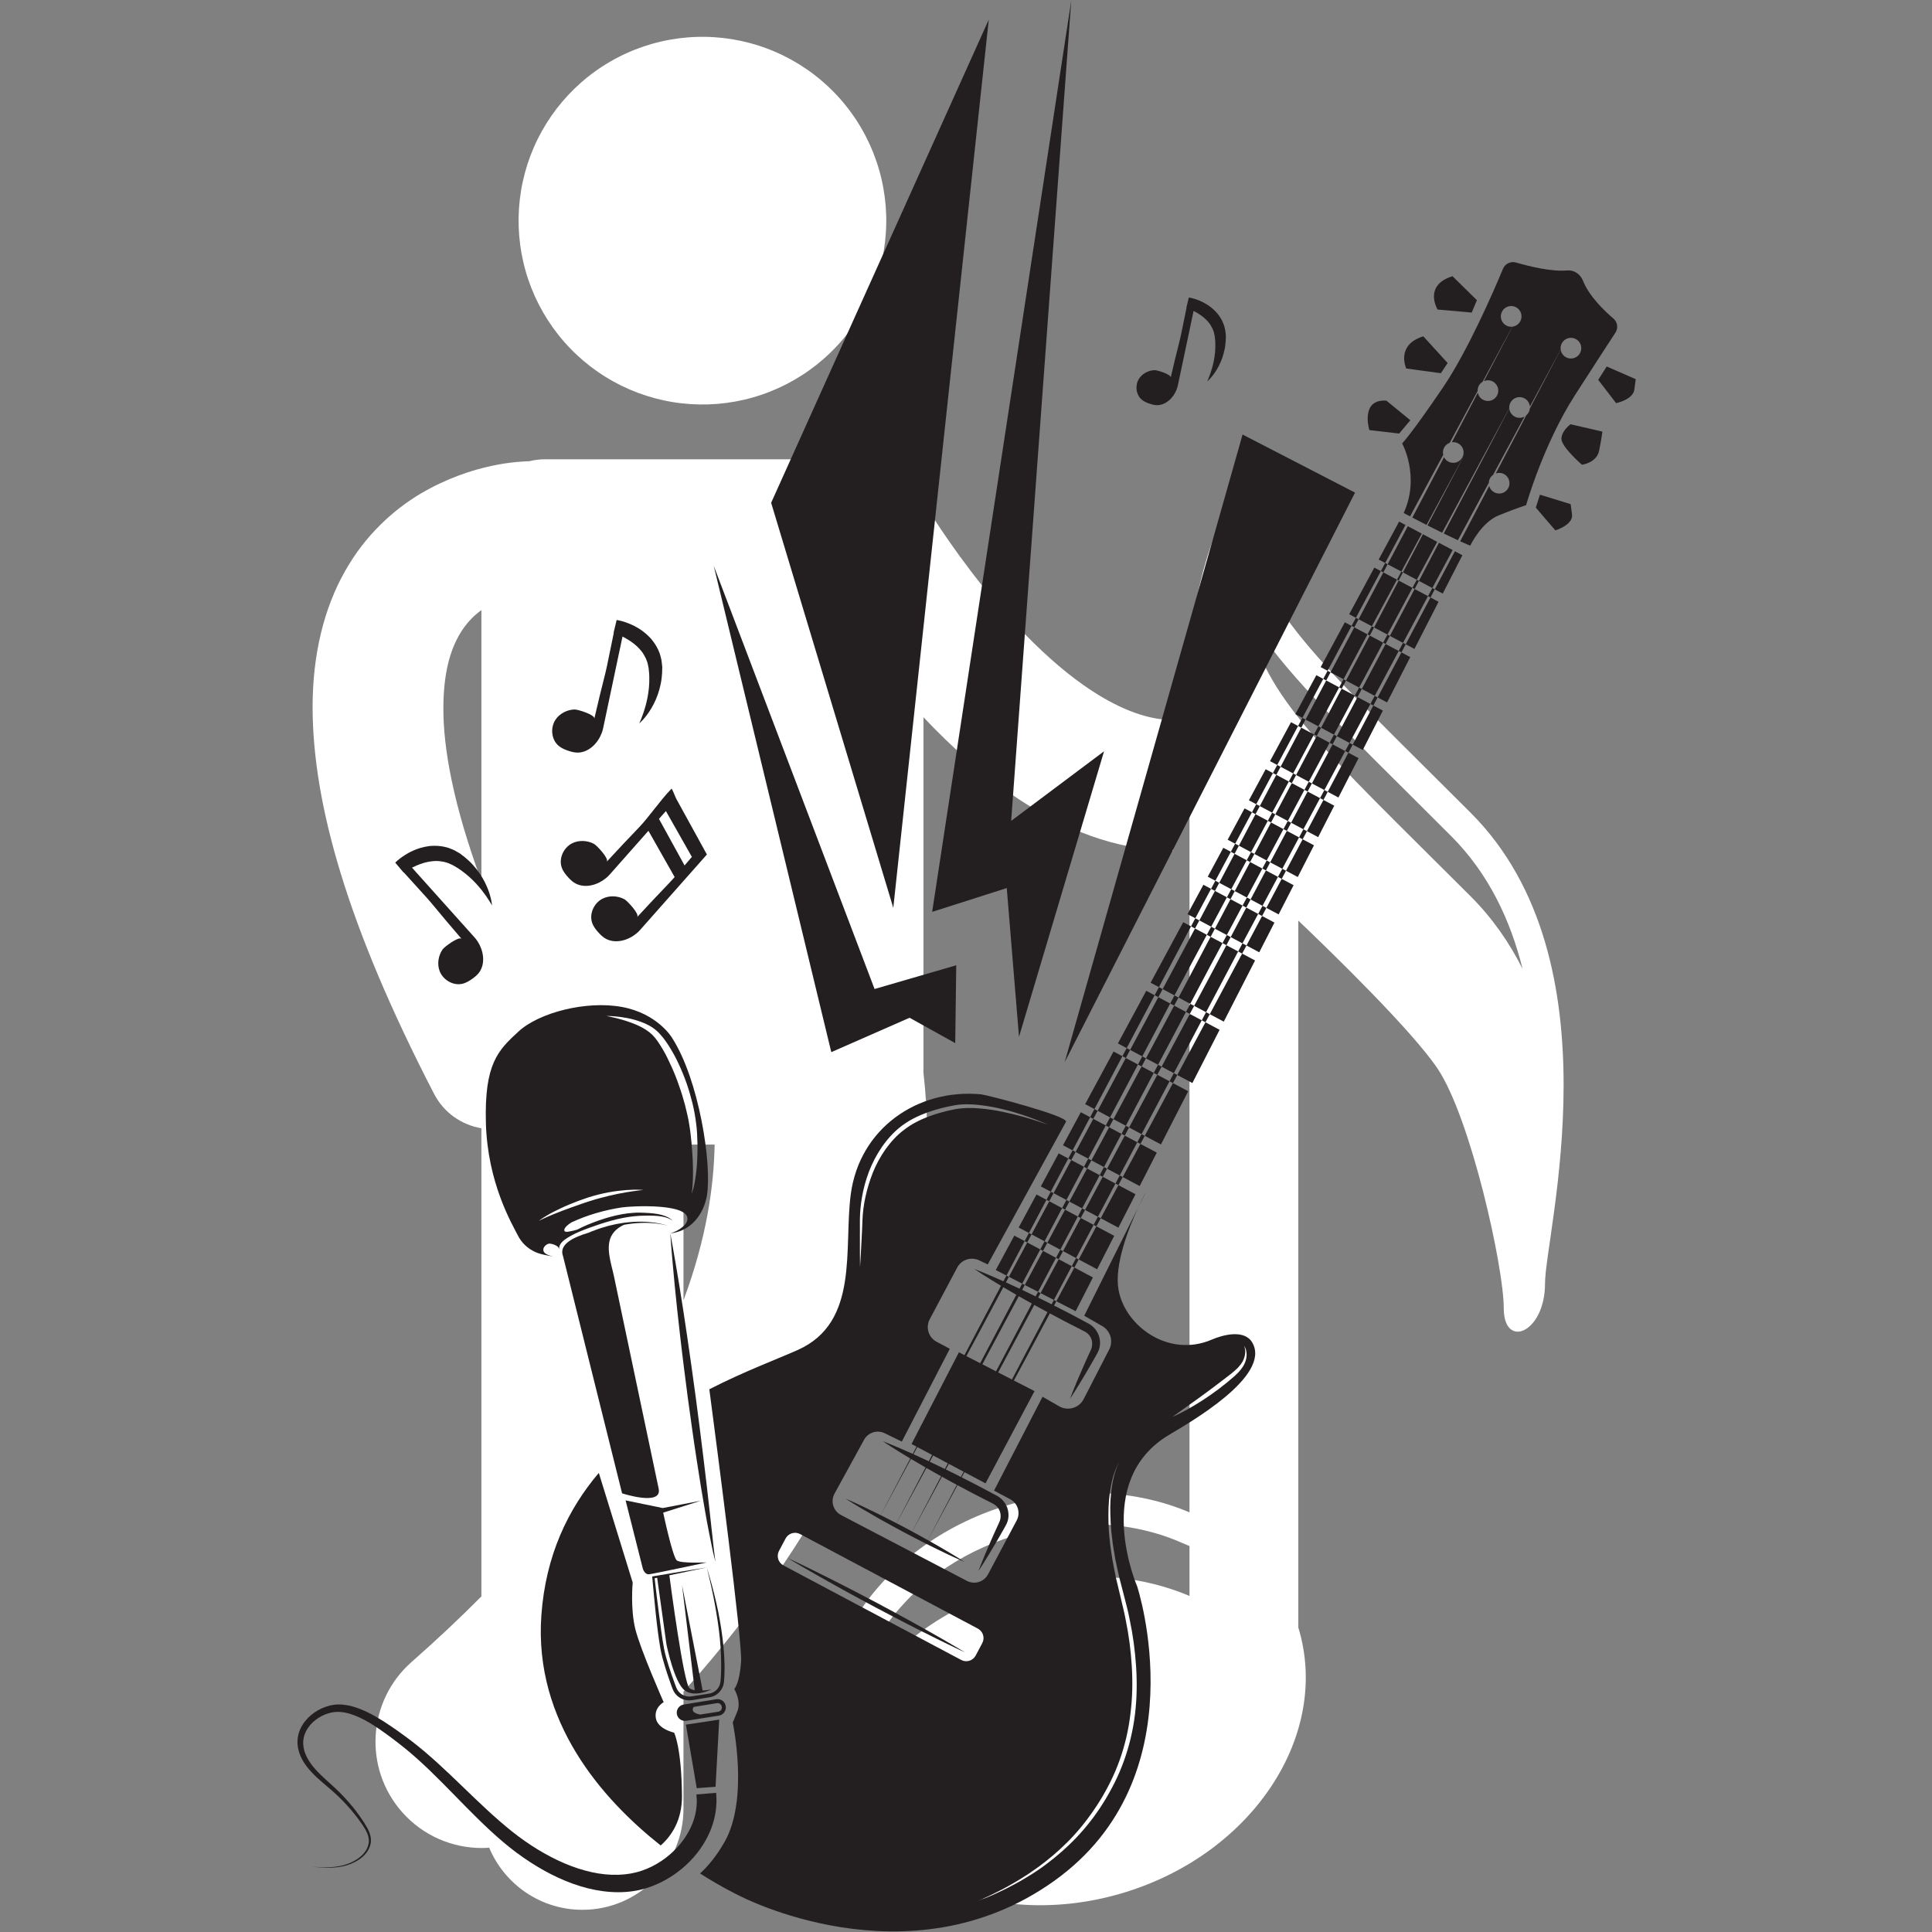 <svg xmlns="http://www.w3.org/2000/svg" xmlns:xlink="http://www.w3.org/1999/xlink" width="1080" viewBox="0 0 810 810" height="1080" preserveAspectRatio="xMidYMid meet"><rect x="0" y="0" width="810" height="810" fill="#808080" stroke="none"/><defs><clipPath id="999765e93e"><path d="M 670 153.375 L 685.781 153.375 L 685.781 169.309 L 670 169.309 Z M 670 153.375 " clip-rule="nonzero"></path></clipPath><clipPath id="23af8b6656"><path d="M 293.406 458.355 L 526.453 458.355 L 526.453 809.75 L 293.406 809.75 Z M 293.406 458.355 " clip-rule="nonzero"></path></clipPath><clipPath id="afd028a433"><path d="M 124.031 714 L 301 714 L 301 794 L 124.031 794 Z M 124.031 714 " clip-rule="nonzero"></path></clipPath></defs><path fill="#ffffff" d="M 369.562 75.027 C 369.848 76.258 370.105 77.492 370.328 78.734 C 370.555 79.977 370.75 81.219 370.914 82.473 C 371.078 83.723 371.211 84.977 371.316 86.234 C 371.418 87.492 371.488 88.75 371.531 90.012 C 371.57 91.27 371.582 92.531 371.559 93.793 C 371.539 95.055 371.488 96.312 371.402 97.574 C 371.32 98.832 371.207 100.086 371.062 101.34 C 370.918 102.594 370.742 103.844 370.539 105.086 C 370.332 106.332 370.094 107.57 369.828 108.805 C 369.562 110.035 369.266 111.262 368.938 112.48 C 368.613 113.699 368.254 114.906 367.867 116.109 C 367.484 117.309 367.066 118.5 366.621 119.68 C 366.18 120.859 365.703 122.031 365.203 123.188 C 364.699 124.344 364.172 125.488 363.613 126.621 C 363.055 127.75 362.469 128.867 361.855 129.969 C 361.242 131.074 360.602 132.16 359.938 133.23 C 359.27 134.301 358.578 135.355 357.859 136.391 C 357.141 137.43 356.398 138.449 355.629 139.449 C 354.863 140.449 354.07 141.43 353.254 142.391 C 352.438 143.355 351.598 144.293 350.734 145.215 C 349.871 146.137 348.988 147.035 348.082 147.91 C 347.176 148.789 346.246 149.641 345.297 150.473 C 344.348 151.305 343.379 152.113 342.391 152.898 C 341.402 153.68 340.398 154.441 339.371 155.176 C 338.348 155.91 337.305 156.617 336.242 157.301 C 335.184 157.984 334.105 158.641 333.012 159.273 C 331.922 159.902 330.812 160.504 329.691 161.082 C 328.57 161.656 327.434 162.207 326.285 162.727 C 325.137 163.246 323.973 163.738 322.801 164.199 C 321.629 164.664 320.445 165.098 319.25 165.504 C 318.055 165.91 316.852 166.285 315.637 166.629 C 314.426 166.977 313.203 167.293 311.977 167.578 C 310.746 167.863 309.512 168.121 308.27 168.348 C 307.031 168.57 305.785 168.766 304.531 168.93 C 303.281 169.094 302.027 169.227 300.77 169.332 C 299.516 169.434 298.254 169.504 296.992 169.547 C 295.734 169.586 294.473 169.598 293.211 169.578 C 291.949 169.555 290.691 169.504 289.43 169.422 C 288.172 169.336 286.918 169.223 285.664 169.078 C 284.41 168.934 283.16 168.762 281.918 168.555 C 280.672 168.348 279.434 168.113 278.199 167.844 C 276.969 167.578 275.742 167.281 274.523 166.957 C 273.305 166.629 272.098 166.273 270.895 165.887 C 269.695 165.5 268.504 165.086 267.324 164.641 C 266.145 164.195 264.973 163.723 263.816 163.219 C 262.66 162.719 261.516 162.188 260.383 161.629 C 259.254 161.07 258.137 160.484 257.035 159.871 C 255.93 159.258 254.844 158.621 253.773 157.953 C 252.703 157.285 251.648 156.594 250.613 155.875 C 249.574 155.156 248.555 154.414 247.555 153.645 C 246.555 152.879 245.574 152.086 244.613 151.27 C 243.652 150.453 242.711 149.613 241.789 148.75 C 240.867 147.891 239.969 147.004 239.094 146.098 C 238.215 145.191 237.363 144.262 236.531 143.312 C 235.699 142.367 234.891 141.398 234.105 140.41 C 233.324 139.422 232.562 138.414 231.828 137.387 C 231.094 136.363 230.387 135.32 229.703 134.258 C 229.02 133.199 228.363 132.121 227.734 131.031 C 227.102 129.938 226.5 128.832 225.922 127.707 C 225.348 126.586 224.797 125.449 224.277 124.301 C 223.758 123.152 223.266 121.992 222.805 120.816 C 222.34 119.645 221.906 118.461 221.5 117.266 C 221.094 116.07 220.719 114.867 220.375 113.652 C 220.027 112.441 219.711 111.219 219.426 109.992 C 219.141 108.762 218.883 107.527 218.66 106.289 C 218.434 105.047 218.238 103.801 218.074 102.551 C 217.91 101.301 217.777 100.047 217.672 98.789 C 217.57 97.531 217.5 96.273 217.457 95.012 C 217.418 93.75 217.406 92.488 217.426 91.227 C 217.449 89.965 217.5 88.707 217.582 87.449 C 217.668 86.188 217.781 84.934 217.926 83.68 C 218.07 82.426 218.246 81.18 218.449 79.934 C 218.656 78.688 218.891 77.449 219.16 76.219 C 219.426 74.984 219.723 73.758 220.051 72.539 C 220.375 71.324 220.73 70.113 221.117 68.91 C 221.504 67.711 221.922 66.52 222.363 65.34 C 222.809 64.16 223.281 62.992 223.785 61.832 C 224.285 60.676 224.816 59.531 225.375 58.402 C 225.934 57.27 226.52 56.152 227.133 55.051 C 227.746 53.949 228.387 52.863 229.051 51.789 C 229.719 50.719 230.41 49.664 231.129 48.629 C 231.848 47.59 232.59 46.574 233.359 45.57 C 234.125 44.57 234.918 43.59 235.734 42.629 C 236.551 41.668 237.391 40.727 238.254 39.805 C 239.117 38.887 240 37.988 240.906 37.109 C 241.812 36.234 242.742 35.379 243.691 34.547 C 244.637 33.715 245.605 32.906 246.594 32.125 C 247.582 31.34 248.59 30.582 249.617 29.848 C 250.641 29.113 251.684 28.402 252.746 27.719 C 253.805 27.035 254.883 26.379 255.973 25.75 C 257.066 25.117 258.176 24.516 259.297 23.941 C 260.418 23.363 261.555 22.816 262.703 22.297 C 263.852 21.773 265.012 21.281 266.188 20.82 C 267.359 20.355 268.543 19.922 269.738 19.516 C 270.934 19.113 272.137 18.738 273.352 18.391 C 274.562 18.043 275.785 17.727 277.012 17.441 C 278.242 17.156 279.477 16.898 280.719 16.676 C 281.957 16.449 283.203 16.254 284.453 16.09 C 285.707 15.926 286.961 15.793 288.215 15.691 C 289.473 15.586 290.734 15.516 291.992 15.473 C 293.254 15.434 294.516 15.422 295.777 15.445 C 297.039 15.465 298.297 15.516 299.555 15.602 C 300.816 15.684 302.07 15.797 303.324 15.941 C 304.578 16.086 305.824 16.262 307.07 16.465 C 308.316 16.672 309.555 16.91 310.785 17.176 C 312.02 17.441 313.246 17.738 314.465 18.066 C 315.684 18.391 316.891 18.75 318.094 19.137 C 319.293 19.52 320.484 19.938 321.664 20.383 C 322.844 20.824 324.012 21.301 325.172 21.801 C 326.328 22.305 327.473 22.832 328.602 23.391 C 329.734 23.949 330.852 24.535 331.953 25.148 C 333.055 25.762 334.145 26.402 335.215 27.066 C 336.285 27.734 337.34 28.426 338.375 29.145 C 339.414 29.863 340.434 30.605 341.434 31.375 C 342.434 32.141 343.414 32.934 344.375 33.75 C 345.336 34.566 346.277 35.406 347.199 36.27 C 348.117 37.133 349.02 38.016 349.895 38.922 C 350.773 39.828 351.625 40.758 352.457 41.707 C 353.289 42.656 354.098 43.625 354.879 44.613 C 355.664 45.602 356.422 46.605 357.156 47.633 C 357.891 48.656 358.602 49.699 359.285 50.762 C 359.969 51.82 360.625 52.898 361.254 53.992 C 361.887 55.082 362.488 56.191 363.066 57.312 C 363.641 58.434 364.188 59.57 364.711 60.719 C 365.23 61.867 365.723 63.031 366.184 64.203 C 366.648 65.375 367.082 66.562 367.488 67.754 C 367.891 68.949 368.27 70.152 368.613 71.367 C 368.961 72.578 369.277 73.801 369.562 75.027 Z M 369.562 75.027 " fill-opacity="1" fill-rule="nonzero"></path><path fill="#ffffff" d="M 201.824 473.027 L 201.824 669.305 C 192.891 678.289 183.176 687.453 172.562 696.789 C 154.086 713.035 152.277 741.188 168.527 759.664 C 177.328 769.672 189.633 774.785 201.996 774.789 C 203.031 774.789 204.062 774.727 205.094 774.652 C 211.484 789.945 226.578 800.695 244.191 800.695 C 267.578 800.695 286.551 781.73 286.551 758.332 L 286.551 709.258 C 318.766 673.246 341.742 638.363 357.566 605.512 C 381.293 556.375 388.785 511.992 388.738 477.16 C 388.73 467.199 388.117 458.086 387.164 449.781 L 387.164 300.699 C 398.84 313.07 412.289 325.328 427.715 335.453 C 445.879 347.309 467.336 356.59 491.73 356.664 C 491.77 356.664 491.805 356.66 491.844 356.66 L 491.844 301.84 C 491.805 301.84 491.77 301.844 491.73 301.844 C 482.023 301.914 470.246 297.809 457.742 289.59 C 439.012 277.453 420.234 256.859 407.023 239.422 C 400.375 230.715 395.012 222.816 391.375 217.188 C 389.555 214.375 388.168 212.129 387.266 210.633 C 386.809 209.883 386.48 209.324 386.27 208.969 C 386.066 208.617 386.035 208.566 386.035 208.566 C 384.773 206.355 383.23 204.41 381.504 202.707 C 376.656 196.539 369.145 192.562 360.688 192.562 L 228.305 192.562 C 226.117 192.562 224.004 192.859 221.973 193.359 C 218.051 193.52 198.578 193.965 176.508 206.859 C 165.102 213.613 153.164 224.273 144.609 239.543 C 135.992 254.77 131.016 274.047 131.055 296.773 C 131.195 336.793 145.391 387.902 182.02 458.66 C 186.141 466.605 193.625 471.648 201.824 473.027 Z M 286.555 545.16 L 286.555 479.855 L 299.613 479.855 C 299.297 497.328 296.234 519.207 286.555 545.16 Z M 192.379 266.453 C 195.078 261.707 198.32 258.332 201.828 255.785 L 201.828 369.359 C 190 337.316 185.797 313.445 185.887 296.773 C 185.922 281.699 188.961 272.566 192.379 266.453 Z M 192.379 266.453 " fill-opacity="1" fill-rule="nonzero"></path><path fill="#ffffff" d="M 421.801 631.242 C 367.879 647.793 335.277 697.527 349.047 742.277 C 362.777 787.062 417.648 809.953 471.582 793.383 C 525.477 776.848 558.02 727.145 544.332 682.352 L 544.332 385.969 C 559.223 400.195 592.152 432.246 602.762 448.098 C 616.617 468.883 630.457 531.172 630.457 548.48 C 630.457 565.82 647.758 558.871 647.758 538.074 C 647.758 517.355 678.918 403.109 616.617 340.797 C 554.305 278.477 530.07 257.723 523.16 223.117 C 516.223 188.473 498.703 250.742 498.703 275.012 L 498.703 634.066 C 476.418 624.594 448.996 622.922 421.801 631.242 Z M 498.699 669.109 C 476.418 659.637 448.996 657.965 421.801 666.285 C 393.422 674.988 371.059 692.93 358.145 714.453 C 359.516 704.129 363.359 693.805 369.75 684.051 C 382.012 665.352 401.703 651.055 425.203 643.848 C 435.73 640.645 446.484 639 457.156 639 C 470.188 639 482.98 641.516 494.16 646.258 L 498.703 648.188 L 498.703 669.109 Z M 589.641 331.824 C 595.457 337.629 601.711 343.828 608.398 350.531 C 624.09 366.215 633.242 385.711 638.34 406.172 C 632.832 395.246 625.75 384.973 616.613 375.836 C 554.301 313.52 530.066 292.762 523.156 258.145 C 523.039 257.504 522.902 256.961 522.762 256.375 C 534.48 277.008 555.102 297.488 589.641 331.824 Z M 589.641 331.824 " fill-opacity="1" fill-rule="nonzero"></path><path fill="#231f20" d="M 276.277 343.324 C 277.246 342.234 278.215 341.137 279.184 340.043 L 290.07 359.254 C 289.02 360.449 288.004 361.652 287.008 362.844 Z M 268.359 389.895 C 277.699 379.348 287.035 368.801 296.371 358.254 L 283.609 335.043 C 283.098 334.164 282.156 331.414 281.566 330.645 C 276.848 335.438 272.125 342.504 267.953 346.844 C 263.367 351.602 258.848 356.43 254.367 361.285 C 255.508 360.047 250.188 354.418 249.039 353.801 C 246.238 352.297 242.605 352.129 239.766 353.609 C 236.223 355.457 234.184 359.98 235.523 363.75 C 236.09 365.344 237.164 366.703 238.316 367.941 C 239.258 368.953 240.289 369.922 241.535 370.52 C 245.652 372.508 250.691 370.957 254.102 368.125 C 254.645 367.676 255.148 367.188 255.598 366.68 C 261.02 360.559 266.438 354.438 271.855 348.316 L 282.852 367.719 C 282.148 368.516 281.438 369.305 280.711 370.059 C 276.129 374.816 271.609 379.637 267.129 384.5 C 268.27 383.262 262.949 377.633 261.801 377.016 C 259 375.508 255.367 375.344 252.527 376.824 C 248.98 378.672 246.945 383.195 248.285 386.965 C 248.852 388.559 249.926 389.918 251.078 391.156 C 252.023 392.168 253.051 393.137 254.297 393.734 C 258.414 395.719 263.453 394.176 266.859 391.34 C 267.406 390.891 267.91 390.402 268.359 389.895 " fill-opacity="1" fill-rule="nonzero"></path><path fill="#231f20" d="M 277.398 284.238 L 277.523 282.926 L 277.582 282.266 L 277.602 281.668 L 277.633 280.48 L 277.652 279.887 L 277.656 279.738 L 277.641 279.547 L 277.633 279.457 L 277.598 279.113 C 277.48 278.195 277.445 277.258 277.234 276.352 C 276.984 275.453 276.82 274.523 276.469 273.66 C 275.809 271.918 274.891 270.305 273.832 268.914 C 273.293 268.227 272.777 267.527 272.16 266.977 C 271.574 266.383 270.988 265.816 270.375 265.344 C 269.773 264.84 269.184 264.371 268.566 263.992 C 267.969 263.582 267.371 263.215 266.789 262.906 C 266.211 262.574 265.656 262.27 265.105 262.035 C 264.562 261.773 264.043 261.547 263.543 261.359 C 262.562 260.949 261.672 260.691 260.938 260.477 C 260.203 260.254 259.617 260.148 259.184 260.055 C 258.715 259.957 258.535 259.934 258.535 259.934 L 257.262 265.203 C 257.262 265.203 257.301 265.215 257.352 265.234 L 254.496 279.141 L 254.5 279.141 C 254.285 280.176 254.059 281.199 253.801 282.199 C 252.18 288.547 250.648 294.91 249.168 301.289 C 249.543 299.664 242.211 297.422 240.918 297.449 C 237.77 297.527 234.562 299.156 232.84 301.82 C 230.688 305.145 231.148 310.043 234.145 312.629 C 235.41 313.727 237.004 314.371 238.602 314.875 C 239.906 315.285 241.266 315.613 242.633 315.523 C 247.148 315.215 250.734 311.418 252.281 307.309 C 252.531 306.656 252.727 305.988 252.863 305.332 C 255.574 292.512 258.281 279.691 260.988 266.875 C 261.016 266.887 261.039 266.898 261.062 266.91 C 261.457 267.098 261.859 267.32 262.273 267.57 C 262.699 267.809 263.141 268.051 263.574 268.344 C 264.031 268.613 264.477 268.918 264.918 269.258 C 265.145 269.422 265.375 269.586 265.609 269.75 C 265.824 269.934 266.047 270.117 266.27 270.301 C 266.742 270.656 267.152 271.07 267.57 271.5 C 268.023 271.906 268.383 272.383 268.789 272.844 C 269.578 273.773 270.191 274.855 270.742 275.984 C 271.043 276.543 271.18 277.176 271.426 277.773 C 271.633 278.383 271.691 279.047 271.848 279.688 L 271.898 279.93 L 271.91 279.992 L 271.922 280.039 C 271.922 280.07 271.91 279.844 271.918 279.949 L 271.934 280.094 L 271.992 280.688 L 272.113 281.871 L 272.172 282.457 L 272.184 282.977 L 272.219 284.008 C 272.23 285.398 272.211 286.875 272.074 288.254 C 271.934 289.645 271.746 291 271.508 292.285 C 271.254 293.566 270.969 294.777 270.668 295.898 C 270.047 298.133 269.383 299.992 268.863 301.285 C 268.594 301.93 268.383 302.438 268.238 302.781 C 268.078 303.125 267.992 303.305 267.992 303.305 C 267.992 303.305 268.625 302.797 269.586 301.738 C 270.062 301.207 270.629 300.547 271.227 299.742 C 271.82 298.941 272.465 298.008 273.09 296.941 C 274.359 294.812 275.594 292.141 276.438 289.086 C 276.855 287.547 277.223 285.969 277.398 284.238 " fill-opacity="1" fill-rule="nonzero"></path><path fill="#231f20" d="M 196.449 360.777 L 195.461 359.902 L 194.961 359.465 L 193.551 358.371 L 193.082 358.004 L 192.965 357.914 L 192.801 357.809 L 192.727 357.766 L 192.43 357.59 C 191.617 357.145 190.844 356.621 189.988 356.254 C 189.113 355.926 188.262 355.508 187.359 355.281 C 185.562 354.785 183.723 354.578 181.977 354.609 C 181.102 354.641 180.234 354.641 179.422 354.816 C 178.598 354.938 177.797 355.074 177.051 355.297 C 176.293 355.484 175.566 355.68 174.895 355.957 C 174.207 356.195 173.566 356.465 172.969 356.75 C 172.359 357.02 171.789 357.289 171.27 357.594 C 170.742 357.879 170.254 358.168 169.809 358.457 C 168.895 359.008 168.16 359.57 167.555 360.035 C 166.941 360.5 166.512 360.91 166.18 361.207 C 165.828 361.527 165.703 361.66 165.703 361.66 L 169.195 365.797 C 169.195 365.797 169.23 365.777 169.277 365.742 L 178.809 376.258 L 178.816 376.254 C 179.52 377.043 180.211 377.828 180.871 378.629 C 185.031 383.68 189.266 388.676 193.531 393.637 C 192.445 392.375 186.305 396.973 185.566 398.031 C 183.77 400.617 183.191 404.176 184.324 407.137 C 185.738 410.832 189.961 413.352 193.816 412.461 C 195.445 412.086 196.91 411.184 198.258 410.188 C 199.359 409.375 200.43 408.477 201.16 407.32 C 203.578 403.488 202.633 398.355 200.23 394.676 C 199.848 394.09 199.426 393.539 198.977 393.039 C 190.234 383.285 181.488 373.531 172.746 363.777 C 172.773 363.762 172.793 363.75 172.82 363.734 C 173.203 363.531 173.621 363.332 174.066 363.148 C 174.508 362.945 174.965 362.73 175.461 362.555 C 175.945 362.344 176.457 362.164 176.992 362.012 C 177.254 361.922 177.523 361.836 177.797 361.742 C 178.07 361.676 178.348 361.609 178.629 361.535 C 179.191 361.363 179.773 361.277 180.367 361.191 C 180.961 361.066 181.559 361.055 182.168 361 C 183.387 360.91 184.617 361.059 185.859 361.277 C 186.484 361.367 187.074 361.625 187.699 361.781 C 188.316 361.973 188.887 362.32 189.496 362.574 L 189.723 362.676 L 189.781 362.703 L 189.809 362.715 L 189.824 362.723 C 189.848 362.734 189.66 362.613 189.746 362.672 L 189.875 362.746 L 190.387 363.047 L 191.414 363.648 L 191.922 363.949 L 192.348 364.242 L 193.203 364.82 C 194.328 365.637 195.508 366.52 196.539 367.449 C 197.582 368.383 198.562 369.332 199.457 370.285 C 200.34 371.242 201.152 372.195 201.883 373.098 C 203.316 374.918 204.422 376.551 205.16 377.73 C 205.523 378.332 205.805 378.801 206 379.121 C 206.184 379.453 206.277 379.629 206.277 379.629 C 206.277 379.629 206.238 378.816 205.953 377.414 C 205.805 376.719 205.609 375.871 205.312 374.918 C 205.016 373.961 204.645 372.891 204.148 371.758 C 203.184 369.477 201.758 366.898 199.785 364.414 C 198.793 363.168 197.734 361.941 196.449 360.777 " fill-opacity="1" fill-rule="nonzero"></path><path fill="#231f20" d="M 513.738 144.465 L 513.891 142.859 L 513.902 142.375 L 513.93 141.41 L 513.945 140.93 L 513.949 140.809 L 513.938 140.648 L 513.93 140.582 L 513.902 140.301 C 513.809 139.559 513.777 138.797 513.605 138.059 C 513.402 137.328 513.27 136.57 512.984 135.875 C 512.449 134.453 511.703 133.148 510.844 132.02 C 510.402 131.461 509.984 130.895 509.484 130.441 C 509.012 129.965 508.535 129.504 508.035 129.121 C 507.547 128.711 507.07 128.328 506.57 128.023 C 506.082 127.688 505.602 127.398 505.125 127.145 C 504.656 126.871 504.207 126.625 503.758 126.434 C 503.316 126.223 502.895 126.039 502.492 125.887 C 501.691 125.555 500.973 125.344 500.375 125.168 C 499.781 124.988 499.301 124.902 498.949 124.828 C 498.574 124.75 498.422 124.73 498.422 124.73 L 497.391 129.008 C 497.391 129.008 497.418 129.016 497.465 129.031 L 495.145 140.32 L 495.152 140.324 C 494.973 141.164 494.789 141.992 494.582 142.809 C 493.266 147.957 492.023 153.125 490.82 158.301 C 491.129 156.984 485.172 155.164 484.121 155.188 C 481.566 155.25 478.961 156.574 477.562 158.734 C 475.816 161.434 476.191 165.41 478.625 167.512 C 479.652 168.398 480.941 168.926 482.242 169.332 C 483.301 169.668 484.406 169.934 485.516 169.855 C 489.18 169.609 492.09 166.527 493.348 163.191 C 493.547 162.656 493.707 162.121 493.82 161.586 C 496.02 151.176 498.219 140.77 500.414 130.359 C 500.438 130.375 500.457 130.383 500.477 130.391 C 500.797 130.547 501.125 130.727 501.461 130.93 C 501.805 131.121 502.164 131.316 502.516 131.559 C 502.887 131.773 503.25 132.023 503.609 132.301 C 503.789 132.43 503.977 132.562 504.168 132.699 C 504.344 132.844 504.523 132.996 504.703 133.148 C 505.086 133.434 505.422 133.773 505.762 134.121 C 506.125 134.449 506.422 134.836 506.746 135.211 C 507.391 135.969 507.891 136.84 508.336 137.758 C 508.578 138.215 508.691 138.727 508.891 139.207 C 509.059 139.707 509.105 140.246 509.23 140.766 L 509.273 140.965 L 509.281 141.012 L 509.289 141.039 L 509.293 141.055 C 509.293 141.074 509.281 140.895 509.289 140.977 L 509.301 141.098 L 509.352 141.578 L 509.449 142.539 L 509.492 143.012 L 509.508 143.434 L 509.535 144.273 C 509.543 145.402 509.527 146.598 509.418 147.719 C 509.301 148.848 509.148 149.949 508.957 150.992 C 508.75 152.031 508.516 153.016 508.273 153.926 C 507.773 155.742 507.234 157.25 506.809 158.297 C 506.59 158.824 506.422 159.238 506.305 159.516 C 506.172 159.793 506.105 159.941 506.105 159.941 C 506.105 159.941 506.617 159.527 507.398 158.668 C 507.781 158.234 508.242 157.703 508.723 157.051 C 509.211 156.398 509.73 155.641 510.242 154.773 C 511.27 153.047 512.273 150.875 512.957 148.395 C 513.297 147.145 513.598 145.863 513.738 144.465 " fill-opacity="1" fill-rule="nonzero"></path><path fill="#231f20" d="M 568.105 206.531 L 446.367 445.344 L 520.953 182.184 Z M 568.105 206.531 " fill-opacity="1" fill-rule="nonzero"></path><path fill="#231f20" d="M 427.219 434.711 L 462.879 314.98 L 423.938 344.156 L 449.129 0.234 L 390.812 382.309 L 422.09 372.324 L 427.219 434.711 " fill-opacity="1" fill-rule="nonzero"></path><path fill="#231f20" d="M 400.488 437.336 L 400.91 404.695 L 366.664 414.641 L 299.23 237.199 L 348.523 441.117 L 381.34 426.699 L 400.488 437.336 " fill-opacity="1" fill-rule="nonzero"></path><path fill="#231f20" d="M 374.516 380.613 L 414.547 8.242 L 323.305 210.797 Z M 374.516 380.613 " fill-opacity="1" fill-rule="nonzero"></path><g clip-path="url(#999765e93e)"><path fill="#231f20" d="M 685.223 163.281 C 685.785 158.969 685.785 158.969 685.785 158.969 L 673.621 153.652 L 670.062 159.258 L 677.562 169.016 C 677.562 169.016 684.656 167.598 685.223 163.281 " fill-opacity="1" fill-rule="nonzero"></path></g><path fill="#231f20" d="M 663.25 194.852 C 663.25 194.852 669.418 194.094 670.457 188.883 C 671.504 183.672 671.797 180.941 671.797 180.941 L 658.438 177.875 C 658.438 177.875 654.727 180.516 654.641 183.934 C 654.555 187.348 663.25 194.852 663.25 194.852 " fill-opacity="1" fill-rule="nonzero"></path><path fill="#231f20" d="M 645.629 207.395 L 643.898 212.824 L 652.086 222.371 C 652.086 222.371 659.656 220.051 659.082 215.711 C 658.508 211.367 658.508 211.367 658.508 211.367 L 645.629 207.395 " fill-opacity="1" fill-rule="nonzero"></path><path fill="#231f20" d="M 602.707 129.773 L 617.023 131.043 L 619.203 125.859 L 608.977 115.805 C 596.582 119.598 602.707 129.773 602.707 129.773 " fill-opacity="1" fill-rule="nonzero"></path><path fill="#231f20" d="M 589.559 154.504 L 604.086 156.465 L 606.93 152.203 L 596.734 141.012 C 585.023 144.594 589.559 154.504 589.559 154.504 " fill-opacity="1" fill-rule="nonzero"></path><path fill="#231f20" d="M 586.598 181.77 L 591.293 176.191 L 581.25 167.965 C 570.109 167.23 574.109 180.316 574.109 180.316 L 586.598 181.77 " fill-opacity="1" fill-rule="nonzero"></path><path fill="#231f20" d="M 477.223 506.203 L 480.715 499.203 C 480.715 499.203 479.188 501.965 477.223 506.203 " fill-opacity="1" fill-rule="nonzero"></path><path fill="#231f20" d="M 483.715 449.812 L 478.637 447.113 C 474.664 454.547 470.719 461.918 466.816 469.223 L 472 471.977 C 475.863 464.672 479.773 457.273 483.715 449.812 " fill-opacity="1" fill-rule="nonzero"></path><path fill="#231f20" d="M 477.102 446.301 L 472 443.582 C 468.016 451.035 464.07 458.414 460.18 465.695 L 465.391 468.465 C 469.258 461.141 473.164 453.746 477.102 446.301 " fill-opacity="1" fill-rule="nonzero"></path><path fill="#231f20" d="M 473.379 472.715 L 478.609 475.496 C 482.469 468.195 486.379 460.805 490.328 453.332 L 485.203 450.605 C 481.223 458.043 477.277 465.422 473.379 472.715 " fill-opacity="1" fill-rule="nonzero"></path><path fill="#231f20" d="M 466.855 440.848 L 454.961 462.918 L 458.848 464.984 C 462.707 457.688 466.617 450.293 470.566 442.82 L 466.855 440.848 " fill-opacity="1" fill-rule="nonzero"></path><path fill="#231f20" d="M 486.734 479.816 L 498.156 457.496 L 491.762 454.094 C 487.777 461.547 483.832 468.926 479.941 476.203 L 486.734 479.816 " fill-opacity="1" fill-rule="nonzero"></path><path fill="#231f20" d="M 480.574 415.391 L 468.68 437.461 L 472.363 439.418 C 476.242 432.086 480.152 424.691 484.082 417.258 L 480.574 415.391 " fill-opacity="1" fill-rule="nonzero"></path><path fill="#231f20" d="M 487.012 447.215 L 492.125 449.93 C 496.004 442.598 499.914 435.207 503.844 427.77 L 498.832 425.102 C 494.875 432.508 490.93 439.883 487.012 447.215 " fill-opacity="1" fill-rule="nonzero"></path><path fill="#231f20" d="M 499.906 454.07 L 511.324 431.75 L 505.395 428.594 C 501.426 436.012 497.484 443.387 493.574 450.703 L 499.906 454.07 " fill-opacity="1" fill-rule="nonzero"></path><path fill="#231f20" d="M 497.223 424.25 L 492.273 421.613 C 488.324 429.004 484.375 436.383 480.449 443.719 L 485.512 446.414 C 489.395 439.066 493.301 431.672 497.223 424.25 " fill-opacity="1" fill-rule="nonzero"></path><path fill="#231f20" d="M 490.609 420.73 L 485.629 418.078 C 481.66 425.5 477.723 432.875 473.812 440.188 L 478.898 442.895 C 482.785 435.539 486.699 428.141 490.609 420.73 " fill-opacity="1" fill-rule="nonzero"></path><path fill="#231f20" d="M 522.594 396.402 L 527.949 399.25 L 534.32 386.797 L 529.137 384.035 C 527.031 388.02 524.922 392.004 522.812 395.992 C 522.738 396.129 522.668 396.266 522.594 396.402 " fill-opacity="1" fill-rule="nonzero"></path><path fill="#231f20" d="M 514.391 376.191 L 509.375 373.523 C 507.27 377.508 505.156 381.492 503.055 385.48 C 502.977 385.617 502.906 385.754 502.832 385.891 L 507.793 388.527 C 509.996 384.402 512.199 380.289 514.391 376.191 " fill-opacity="1" fill-rule="nonzero"></path><path fill="#231f20" d="M 515.973 392.883 L 520.898 395.504 C 520.973 395.367 521.047 395.23 521.121 395.094 C 523.246 391.113 525.371 387.137 527.496 383.164 L 522.512 380.512 C 520.34 384.625 518.156 388.75 515.973 392.883 " fill-opacity="1" fill-rule="nonzero"></path><path fill="#231f20" d="M 507.734 372.652 L 504.523 370.945 L 497.887 383.262 L 501.137 384.992 C 501.215 384.855 501.285 384.719 501.359 384.578 C 503.484 380.602 505.609 376.625 507.734 372.652 " fill-opacity="1" fill-rule="nonzero"></path><path fill="#231f20" d="M 520.941 379.68 L 515.891 376.988 C 513.719 381.098 511.539 385.223 509.355 389.359 L 514.348 392.016 C 516.551 387.895 518.75 383.781 520.941 379.68 " fill-opacity="1" fill-rule="nonzero"></path><path fill="#231f20" d="M 513.078 428.32 L 526.195 402.68 L 520.781 399.797 C 516.242 408.285 511.715 416.762 507.203 425.199 L 513.078 428.32 " fill-opacity="1" fill-rule="nonzero"></path><path fill="#231f20" d="M 496.066 386.648 L 482.398 412.004 L 485.883 413.855 C 490.352 405.398 494.844 396.898 499.34 388.391 L 496.066 386.648 " fill-opacity="1" fill-rule="nonzero"></path><path fill="#231f20" d="M 493.895 414.512 C 497.93 406.969 501.965 399.43 505.977 391.922 L 501.02 389.285 C 496.484 397.773 491.953 406.246 487.441 414.688 L 492.406 417.328 C 492.906 416.391 493.402 415.449 493.895 414.512 " fill-opacity="1" fill-rule="nonzero"></path><path fill="#231f20" d="M 508.492 407.031 C 505.875 411.93 503.262 416.824 500.648 421.711 L 505.645 424.367 C 510.113 415.906 514.605 407.414 519.102 398.902 L 514.176 396.281 C 512.285 399.867 510.387 403.449 508.492 407.031 " fill-opacity="1" fill-rule="nonzero"></path><path fill="#231f20" d="M 506.801 406.133 C 508.711 402.559 510.621 398.98 512.535 395.406 L 507.559 392.766 C 503.578 400.293 499.59 407.852 495.594 415.41 C 495.09 416.348 494.59 417.285 494.09 418.223 L 499.023 420.848 C 501.613 415.949 504.207 411.043 506.801 406.133 " fill-opacity="1" fill-rule="nonzero"></path><path fill="#231f20" d="M 586.586 218.676 L 578.016 234.578 L 580.75 236.035 C 583.668 230.578 586.512 225.246 589.266 220.102 L 586.586 218.676 " fill-opacity="1" fill-rule="nonzero"></path><path fill="#231f20" d="M 602.555 227.168 L 596.559 223.98 C 593.992 228.883 591.191 234.238 588.18 239.984 L 593.98 243.07 C 596.969 237.527 599.832 232.219 602.555 227.168 " fill-opacity="1" fill-rule="nonzero"></path><path fill="#231f20" d="M 596.094 223.734 L 590.215 220.609 C 587.488 225.766 584.66 231.109 581.77 236.578 L 587.52 239.629 C 590.598 233.922 593.465 228.605 596.094 223.734 " fill-opacity="1" fill-rule="nonzero"></path><path fill="#231f20" d="M 609.027 230.613 L 603.273 227.551 C 600.613 232.633 597.812 237.977 594.891 243.555 L 600.512 246.543 C 603.426 241.09 606.277 235.758 609.027 230.613 " fill-opacity="1" fill-rule="nonzero"></path><path fill="#231f20" d="M 613.109 232.785 L 609.977 231.117 C 607.25 236.273 604.422 241.621 601.535 247.086 L 604.879 248.867 L 613.109 232.785 " fill-opacity="1" fill-rule="nonzero"></path><path fill="#231f20" d="M 445.672 524.539 L 451.145 527.449 C 453.559 522.891 456.012 518.246 458.5 513.535 L 453.094 510.656 C 450.586 515.348 448.102 519.996 445.672 524.539 " fill-opacity="1" fill-rule="nonzero"></path><path fill="#231f20" d="M 434.551 500.793 L 427.082 514.648 L 431.383 516.938 C 433.793 512.379 436.25 507.734 438.738 503.023 L 434.551 500.793 " fill-opacity="1" fill-rule="nonzero"></path><path fill="#231f20" d="M 459.969 532.145 L 467.141 518.129 L 459.664 514.152 C 457.148 518.855 454.676 523.488 452.242 528.035 L 459.969 532.145 " fill-opacity="1" fill-rule="nonzero"></path><path fill="#231f20" d="M 446.523 507.16 C 444.008 511.863 441.539 516.48 439.098 521.043 L 444.539 523.938 C 446.949 519.383 449.41 514.727 451.895 510.02 L 446.523 507.16 " fill-opacity="1" fill-rule="nonzero"></path><path fill="#231f20" d="M 445.293 506.508 L 439.902 503.641 C 437.387 508.34 434.91 512.973 432.48 517.523 L 437.938 520.426 C 440.355 515.852 442.801 511.223 445.293 506.508 " fill-opacity="1" fill-rule="nonzero"></path><path fill="#231f20" d="M 477.812 497.262 L 484.984 483.246 L 478.129 479.598 C 475.629 484.273 473.16 488.898 470.707 493.484 L 477.812 497.262 " fill-opacity="1" fill-rule="nonzero"></path><path fill="#231f20" d="M 470.203 475.379 L 465 472.613 C 462.504 477.277 460.027 481.91 457.574 486.496 L 462.844 489.301 C 465.273 484.703 467.727 480.066 470.203 475.379 " fill-opacity="1" fill-rule="nonzero"></path><path fill="#231f20" d="M 453.137 466.301 L 445.668 480.164 L 449.695 482.301 C 452.125 477.711 454.574 473.074 457.051 468.387 L 453.137 466.301 " fill-opacity="1" fill-rule="nonzero"></path><path fill="#231f20" d="M 463.594 471.867 L 458.367 469.086 C 455.867 473.766 453.398 478.387 450.945 482.969 L 456.242 485.785 C 458.668 481.191 461.125 476.543 463.594 471.867 " fill-opacity="1" fill-rule="nonzero"></path><path fill="#231f20" d="M 464.145 489.988 L 469.457 492.812 C 471.887 488.219 474.332 483.586 476.812 478.898 L 471.566 476.109 C 469.066 480.777 466.594 485.402 464.145 489.988 " fill-opacity="1" fill-rule="nonzero"></path><path fill="#231f20" d="M 468.891 514.703 L 476.062 500.688 L 468.895 496.875 C 466.391 501.559 463.914 506.195 461.477 510.758 L 468.891 514.703 " fill-opacity="1" fill-rule="nonzero"></path><path fill="#231f20" d="M 461.051 492.699 L 455.762 489.887 C 453.258 494.57 450.785 499.191 448.336 503.77 L 453.691 506.621 C 456.117 502.031 458.566 497.402 461.051 492.699 " fill-opacity="1" fill-rule="nonzero"></path><path fill="#231f20" d="M 454.91 507.266 L 460.301 510.133 C 462.719 505.559 465.176 500.914 467.656 496.215 L 462.328 493.383 C 459.824 498.07 457.352 502.688 454.91 507.266 " fill-opacity="1" fill-rule="nonzero"></path><path fill="#231f20" d="M 443.844 483.547 L 436.375 497.406 L 440.539 499.621 C 442.957 495.047 445.414 490.398 447.895 485.703 L 443.844 483.547 " fill-opacity="1" fill-rule="nonzero"></path><path fill="#231f20" d="M 454.445 489.188 L 449.133 486.363 C 446.633 491.047 444.152 495.684 441.715 500.246 L 447.09 503.105 C 449.512 498.516 451.965 493.883 454.445 489.188 " fill-opacity="1" fill-rule="nonzero"></path><path fill="#231f20" d="M 522.695 360.664 L 517.602 357.957 C 515.461 362.004 513.32 366.059 511.172 370.121 L 516.207 372.797 C 518.383 368.73 520.543 364.691 522.695 360.664 " fill-opacity="1" fill-rule="nonzero"></path><path fill="#231f20" d="M 512.879 355.445 L 506.352 367.555 L 509.547 369.258 C 511.711 365.207 513.871 361.156 516.035 357.121 L 512.879 355.445 " fill-opacity="1" fill-rule="nonzero"></path><path fill="#231f20" d="M 536.074 383.367 L 542.344 371.117 L 537.363 368.469 C 535.223 372.516 533.082 376.57 530.934 380.633 L 536.074 383.367 " fill-opacity="1" fill-rule="nonzero"></path><path fill="#231f20" d="M 524.309 377.109 L 529.309 379.77 C 531.477 375.715 533.637 371.672 535.793 367.637 L 530.738 364.941 C 528.602 368.984 526.457 373.043 524.309 377.109 " fill-opacity="1" fill-rule="nonzero"></path><path fill="#231f20" d="M 529.246 364.148 L 524.117 361.422 C 521.984 365.457 519.844 369.508 517.688 373.59 L 522.758 376.285 C 524.926 372.227 527.09 368.18 529.246 364.148 " fill-opacity="1" fill-rule="nonzero"></path><path fill="#231f20" d="M 576.59 259.887 C 579.781 253.969 582.82 248.34 585.691 243.02 L 579.977 239.98 C 576.609 246.344 573.141 252.902 569.594 259.617 L 575.152 262.574 C 575.629 261.688 576.117 260.766 576.59 259.887 " fill-opacity="1" fill-rule="nonzero"></path><path fill="#231f20" d="M 593.008 272.07 L 603.125 252.293 L 599.734 250.492 C 596.371 256.855 592.902 263.414 589.355 270.129 L 593.008 272.07 " fill-opacity="1" fill-rule="nonzero"></path><path fill="#231f20" d="M 576.082 263.066 L 581.695 266.051 C 585.32 259.27 588.816 252.727 592.164 246.461 L 586.395 243.395 C 583.59 248.75 580.621 254.418 577.504 260.371 C 577.035 261.254 576.551 262.172 576.082 263.066 " fill-opacity="1" fill-rule="nonzero"></path><path fill="#231f20" d="M 588.227 269.527 C 591.809 262.828 595.305 256.289 598.699 249.938 L 593.094 246.957 C 589.773 253.238 586.309 259.793 582.715 266.594 L 588.227 269.527 " fill-opacity="1" fill-rule="nonzero"></path><path fill="#231f20" d="M 576.191 237.969 L 565.652 257.52 L 568.465 259.016 C 572.047 252.316 575.543 245.777 578.938 239.426 L 576.191 237.969 " fill-opacity="1" fill-rule="nonzero"></path><path fill="#231f20" d="M 581.535 294.496 L 591.254 275.496 L 587.559 273.531 C 584.293 279.703 580.973 285.984 577.582 292.395 L 581.535 294.496 " fill-opacity="1" fill-rule="nonzero"></path><path fill="#231f20" d="M 573.34 265.969 L 567.793 263.016 C 564.531 269.188 561.211 275.473 557.82 281.883 L 563.277 284.785 C 566.758 278.27 570.113 272.004 573.34 265.969 " fill-opacity="1" fill-rule="nonzero"></path><path fill="#231f20" d="M 563.824 260.906 L 553.703 279.691 L 556.594 281.23 C 560.012 274.832 563.359 268.566 566.652 262.41 L 563.824 260.906 " fill-opacity="1" fill-rule="nonzero"></path><path fill="#231f20" d="M 570.945 288.863 L 576.355 291.742 C 579.773 285.348 583.125 279.082 586.414 272.922 L 580.918 269.996 C 577.684 276.109 574.359 282.41 570.945 288.863 " fill-opacity="1" fill-rule="nonzero"></path><path fill="#231f20" d="M 579.879 269.445 L 574.281 266.469 C 571.086 272.52 567.766 278.805 564.312 285.336 L 569.816 288.262 C 573.258 281.828 576.621 275.543 579.879 269.445 " fill-opacity="1" fill-rule="nonzero"></path><path fill="#231f20" d="M 425.258 518.039 L 417.477 532.473 L 421.953 534.781 C 424.445 530.062 426.98 525.266 429.586 520.34 L 425.258 518.039 " fill-opacity="1" fill-rule="nonzero"></path><path fill="#231f20" d="M 443.859 527.93 C 441.277 532.762 438.738 537.512 436.262 542.145 L 441.855 545.023 C 444.301 540.391 446.789 535.684 449.344 530.852 L 443.859 527.93 " fill-opacity="1" fill-rule="nonzero"></path><path fill="#231f20" d="M 437.285 524.438 C 434.684 529.297 432.137 534.062 429.641 538.734 L 435.207 541.602 C 437.664 536.953 440.184 532.184 442.742 527.34 L 437.285 524.438 " fill-opacity="1" fill-rule="nonzero"></path><path fill="#231f20" d="M 450.977 549.719 L 458.215 535.57 L 450.43 531.426 C 447.855 536.242 445.348 540.934 442.879 545.551 L 450.977 549.719 " fill-opacity="1" fill-rule="nonzero"></path><path fill="#231f20" d="M 430.668 520.914 C 428.043 525.824 425.488 530.605 422.977 535.305 L 428.559 538.18 C 431.035 533.492 433.562 528.707 436.141 523.828 L 430.668 520.914 " fill-opacity="1" fill-rule="nonzero"></path><path fill="#231f20" d="M 568.004 291.656 L 562.516 288.738 C 559.695 294.074 556.812 299.535 553.855 305.129 L 559.262 308.008 C 562.227 302.457 565.141 297.016 568.004 291.656 " fill-opacity="1" fill-rule="nonzero"></path><path fill="#231f20" d="M 561.461 288.176 L 556.023 285.285 C 553.168 290.68 550.277 296.145 547.355 301.676 L 552.715 304.523 C 555.703 298.941 558.617 293.496 561.461 288.176 " fill-opacity="1" fill-rule="nonzero"></path><path fill="#231f20" d="M 560.484 308.656 L 565.805 311.488 C 568.75 305.969 571.664 300.516 574.543 295.137 L 569.148 292.266 C 566.309 297.637 563.422 303.094 560.484 308.656 " fill-opacity="1" fill-rule="nonzero"></path><path fill="#231f20" d="M 571.34 314.43 L 579.781 297.922 L 575.785 295.797 C 572.93 301.191 570.039 306.656 567.121 312.188 L 571.34 314.43 " fill-opacity="1" fill-rule="nonzero"></path><path fill="#231f20" d="M 551.879 283.078 L 543.082 299.402 L 546.039 300.977 C 548.992 295.457 551.902 290.004 554.781 284.625 L 551.879 283.078 " fill-opacity="1" fill-rule="nonzero"></path><path fill="#231f20" d="M 521.785 338.918 L 514.703 352.059 L 517.844 353.73 C 520.199 349.328 522.543 344.938 524.883 340.566 L 521.785 338.918 " fill-opacity="1" fill-rule="nonzero"></path><path fill="#231f20" d="M 531.547 344.109 L 526.375 341.359 C 524.059 345.742 521.734 350.141 519.402 354.555 L 524.508 357.273 C 526.871 352.852 529.219 348.461 531.547 344.109 " fill-opacity="1" fill-rule="nonzero"></path><path fill="#231f20" d="M 532.535 361.543 L 537.605 364.242 C 539.961 359.84 542.309 355.449 544.645 351.074 L 539.512 348.348 C 537.195 352.723 534.875 357.117 532.535 361.543 " fill-opacity="1" fill-rule="nonzero"></path><path fill="#231f20" d="M 544.094 367.691 L 550.891 354.402 L 546.137 351.871 C 543.82 356.254 541.496 360.656 539.164 365.066 L 544.094 367.691 " fill-opacity="1" fill-rule="nonzero"></path><path fill="#231f20" d="M 538.098 347.598 L 532.883 344.824 C 530.578 349.184 528.254 353.59 525.91 358.02 L 531.059 360.758 C 533.422 356.344 535.762 351.961 538.098 347.598 " fill-opacity="1" fill-rule="nonzero"></path><path fill="#231f20" d="M 557.449 311.398 L 552.059 308.531 C 549.223 313.898 546.336 319.363 543.398 324.926 L 548.707 327.75 C 551.656 322.23 554.574 316.777 557.449 311.398 " fill-opacity="1" fill-rule="nonzero"></path><path fill="#231f20" d="M 550.027 328.453 L 555.25 331.23 C 558.188 325.734 561.105 320.277 563.988 314.879 L 558.688 312.059 C 555.836 317.449 552.953 322.914 550.027 328.453 " fill-opacity="1" fill-rule="nonzero"></path><path fill="#231f20" d="M 561.141 334.363 L 569.586 317.855 L 565.32 315.586 C 562.461 320.996 559.57 326.469 556.656 331.977 L 561.141 334.363 " fill-opacity="1" fill-rule="nonzero"></path><path fill="#231f20" d="M 541.258 302.785 L 532.461 319.109 L 535.488 320.719 C 538.426 315.223 541.344 309.762 544.227 304.367 L 541.258 302.785 " fill-opacity="1" fill-rule="nonzero"></path><path fill="#231f20" d="M 550.902 307.918 L 545.559 305.074 C 542.699 310.484 539.809 315.957 536.895 321.465 L 542.16 324.27 C 545.129 318.723 548.039 313.273 550.902 307.918 " fill-opacity="1" fill-rule="nonzero"></path><path fill="#231f20" d="M 540.348 327.66 L 535.098 324.867 C 532.801 329.211 530.496 333.57 528.176 337.961 L 533.363 340.719 C 535.715 336.316 538.039 331.969 540.348 327.66 " fill-opacity="1" fill-rule="nonzero"></path><path fill="#231f20" d="M 546.895 331.141 L 541.602 328.328 C 539.316 332.648 537.016 337.008 534.68 341.422 L 539.91 344.203 C 542.254 339.82 544.586 335.461 546.895 331.141 " fill-opacity="1" fill-rule="nonzero"></path><path fill="#231f20" d="M 541.309 344.945 L 546.457 347.684 C 548.797 343.309 551.121 338.953 553.434 334.625 L 548.223 331.852 C 545.941 336.18 543.629 340.551 541.309 344.945 " fill-opacity="1" fill-rule="nonzero"></path><path fill="#231f20" d="M 530.637 322.496 L 523.609 335.531 L 526.695 337.172 C 529.035 332.797 531.359 328.441 533.676 324.113 L 530.637 322.496 " fill-opacity="1" fill-rule="nonzero"></path><path fill="#231f20" d="M 552.645 350.973 L 559.391 337.789 L 554.859 335.379 C 552.559 339.723 550.258 344.082 547.938 348.473 L 552.645 350.973 " fill-opacity="1" fill-rule="nonzero"></path><path fill="#231f20" d="M 473.812 440.188 L 472.363 439.418 C 471.766 440.551 471.164 441.691 470.566 442.82 L 472 443.582 C 472.602 442.457 473.207 441.32 473.812 440.188 " fill-opacity="1" fill-rule="nonzero"></path><path fill="#231f20" d="M 547.355 301.676 L 546.039 300.977 C 545.438 302.105 544.836 303.23 544.227 304.367 L 545.559 305.074 C 546.16 303.938 546.758 302.809 547.355 301.676 " fill-opacity="1" fill-rule="nonzero"></path><path fill="#231f20" d="M 557.82 281.883 L 556.594 281.23 C 555.996 282.352 555.383 283.496 554.781 284.625 L 556.023 285.285 C 556.621 284.152 557.227 283.004 557.82 281.883 " fill-opacity="1" fill-rule="nonzero"></path><path fill="#231f20" d="M 519.402 354.555 L 517.844 353.73 C 517.242 354.859 516.637 355.988 516.035 357.121 L 517.602 357.957 C 518.203 356.82 518.805 355.688 519.402 354.555 " fill-opacity="1" fill-rule="nonzero"></path><path fill="#231f20" d="M 511.172 370.121 L 509.547 369.258 C 508.941 370.391 508.336 371.52 507.734 372.652 L 509.375 373.523 C 509.973 372.391 510.57 371.258 511.172 370.121 " fill-opacity="1" fill-rule="nonzero"></path><path fill="#231f20" d="M 528.176 337.961 L 526.695 337.172 C 526.09 338.301 525.488 339.438 524.883 340.566 L 526.375 341.359 C 526.973 340.23 527.578 339.09 528.176 337.961 " fill-opacity="1" fill-rule="nonzero"></path><path fill="#231f20" d="M 536.895 321.465 L 535.488 320.719 C 534.883 321.848 534.281 322.977 533.676 324.113 L 535.098 324.867 C 535.699 323.73 536.293 322.602 536.895 321.465 " fill-opacity="1" fill-rule="nonzero"></path><path fill="#231f20" d="M 502.832 385.891 L 501.137 384.992 C 500.539 386.125 499.941 387.262 499.34 388.391 L 501.02 389.285 C 501.621 388.156 502.227 387.023 502.832 385.891 " fill-opacity="1" fill-rule="nonzero"></path><path fill="#231f20" d="M 487.441 414.688 L 485.883 413.855 C 485.277 414.988 484.68 416.121 484.082 417.258 L 485.629 418.078 C 486.234 416.949 486.836 415.816 487.441 414.688 " fill-opacity="1" fill-rule="nonzero"></path><path fill="#231f20" d="M 450.945 482.969 L 449.695 482.301 C 449.094 483.438 448.492 484.578 447.895 485.703 L 449.133 486.363 C 449.738 485.238 450.344 484.102 450.945 482.969 " fill-opacity="1" fill-rule="nonzero"></path><path fill="#231f20" d="M 441.715 500.246 L 440.539 499.621 C 439.934 500.766 439.34 501.883 438.738 503.023 L 439.902 503.641 C 440.508 502.504 441.105 501.387 441.715 500.246 " fill-opacity="1" fill-rule="nonzero"></path><path fill="#231f20" d="M 432.48 517.523 L 431.383 516.938 C 430.781 518.074 430.176 519.219 429.586 520.34 L 430.668 520.914 C 431.266 519.797 431.875 518.652 432.48 517.523 " fill-opacity="1" fill-rule="nonzero"></path><path fill="#231f20" d="M 460.18 465.695 L 458.848 464.984 C 458.246 466.125 457.652 467.25 457.051 468.387 L 458.367 469.086 C 458.973 467.957 459.574 466.828 460.18 465.695 " fill-opacity="1" fill-rule="nonzero"></path><path fill="#231f20" d="M 581.77 236.578 L 580.75 236.035 C 580.145 237.168 579.547 238.277 578.938 239.426 L 579.977 239.98 C 580.582 238.828 581.172 237.715 581.77 236.578 " fill-opacity="1" fill-rule="nonzero"></path><path fill="#231f20" d="M 569.594 259.617 L 568.465 259.016 C 567.867 260.141 567.258 261.277 566.652 262.41 L 567.793 263.016 C 568.395 261.879 568.996 260.742 569.594 259.617 " fill-opacity="1" fill-rule="nonzero"></path><path fill="#231f20" d="M 576.082 263.066 L 575.152 262.574 C 574.551 263.699 573.953 264.824 573.34 265.969 L 574.281 266.469 C 574.887 265.324 575.484 264.191 576.082 263.066 " fill-opacity="1" fill-rule="nonzero"></path><path fill="#231f20" d="M 564.312 285.336 L 563.277 284.785 C 562.68 285.898 562.066 287.047 561.461 288.176 L 562.516 288.738 C 563.113 287.605 563.723 286.453 564.312 285.336 " fill-opacity="1" fill-rule="nonzero"></path><path fill="#231f20" d="M 466.816 469.223 L 465.391 468.465 C 464.789 469.602 464.195 470.73 463.594 471.867 L 465 472.613 C 465.605 471.484 466.207 470.355 466.816 469.223 " fill-opacity="1" fill-rule="nonzero"></path><path fill="#231f20" d="M 437.938 520.426 C 437.336 521.562 436.738 522.699 436.141 523.828 L 437.285 524.438 C 437.887 523.312 438.492 522.176 439.098 521.043 L 437.938 520.426 " fill-opacity="1" fill-rule="nonzero"></path><path fill="#231f20" d="M 480.449 443.719 L 478.898 442.895 C 478.301 444.031 477.699 445.168 477.102 446.301 L 478.637 447.113 C 479.242 445.988 479.848 444.852 480.449 443.719 " fill-opacity="1" fill-rule="nonzero"></path><path fill="#231f20" d="M 509.355 389.359 L 507.793 388.527 C 507.188 389.66 506.582 390.789 505.977 391.922 L 507.559 392.766 C 508.156 391.625 508.754 390.496 509.355 389.359 " fill-opacity="1" fill-rule="nonzero"></path><path fill="#231f20" d="M 494.09 418.223 L 492.406 417.328 C 491.809 418.461 491.211 419.594 490.609 420.73 L 492.273 421.613 C 492.879 420.484 493.484 419.352 494.09 418.223 " fill-opacity="1" fill-rule="nonzero"></path><path fill="#231f20" d="M 534.68 341.422 L 533.363 340.719 C 532.758 341.844 532.152 342.98 531.547 344.109 L 532.883 344.824 C 533.484 343.688 534.086 342.551 534.68 341.422 " fill-opacity="1" fill-rule="nonzero"></path><path fill="#231f20" d="M 525.91 358.02 L 524.508 357.273 C 523.902 358.406 523.301 359.531 522.695 360.664 L 524.117 361.422 C 524.715 360.285 525.312 359.156 525.91 358.02 " fill-opacity="1" fill-rule="nonzero"></path><path fill="#231f20" d="M 517.688 373.59 L 516.207 372.797 C 515.602 373.926 514.992 375.062 514.391 376.191 L 515.891 376.988 C 516.488 375.859 517.09 374.719 517.688 373.59 " fill-opacity="1" fill-rule="nonzero"></path><path fill="#231f20" d="M 448.336 503.77 L 447.09 503.105 C 446.492 504.238 445.887 505.383 445.293 506.508 L 446.523 507.16 C 447.125 506.039 447.734 504.898 448.336 503.77 " fill-opacity="1" fill-rule="nonzero"></path><path fill="#231f20" d="M 586.395 243.395 C 587 242.242 587.594 241.105 588.18 239.984 L 587.52 239.629 C 586.918 240.746 586.305 241.875 585.691 243.02 L 586.395 243.395 " fill-opacity="1" fill-rule="nonzero"></path><path fill="#231f20" d="M 553.855 305.129 L 552.715 304.523 C 552.117 305.648 551.508 306.789 550.902 307.918 L 552.059 308.531 C 552.656 307.398 553.262 306.254 553.855 305.129 " fill-opacity="1" fill-rule="nonzero"></path><path fill="#231f20" d="M 457.574 486.496 L 456.242 485.785 C 455.641 486.922 455.043 488.055 454.445 489.188 L 455.762 489.887 C 456.367 488.758 456.969 487.629 457.574 486.496 " fill-opacity="1" fill-rule="nonzero"></path><path fill="#231f20" d="M 543.398 324.926 L 542.16 324.27 C 541.559 325.391 540.949 326.527 540.348 327.66 L 541.602 328.328 C 542.199 327.191 542.801 326.055 543.398 324.926 " fill-opacity="1" fill-rule="nonzero"></path><path fill="#231f20" d="M 580.918 269.996 C 581.523 268.848 582.113 267.734 582.715 266.594 L 581.695 266.051 C 581.086 267.188 580.492 268.301 579.879 269.445 L 580.918 269.996 " fill-opacity="1" fill-rule="nonzero"></path><path fill="#231f20" d="M 444.539 523.938 C 443.934 525.086 443.344 526.203 442.742 527.34 L 443.859 527.93 C 444.465 526.797 445.059 525.684 445.672 524.539 L 444.539 523.938 " fill-opacity="1" fill-rule="nonzero"></path><path fill="#231f20" d="M 557.449 311.398 L 558.688 312.059 C 559.285 310.926 559.891 309.785 560.484 308.656 L 559.262 308.008 C 558.664 309.129 558.055 310.266 557.449 311.398 " fill-opacity="1" fill-rule="nonzero"></path><path fill="#231f20" d="M 568.004 291.656 L 569.148 292.266 C 569.75 291.133 570.352 289.988 570.945 288.863 L 569.816 288.262 C 569.219 289.383 568.609 290.523 568.004 291.656 " fill-opacity="1" fill-rule="nonzero"></path><path fill="#231f20" d="M 592.164 246.461 L 593.094 246.957 C 593.641 245.918 594.207 244.848 594.746 243.824 C 594.797 243.734 594.84 243.648 594.891 243.555 L 593.98 243.07 C 593.93 243.16 593.887 243.25 593.836 243.34 C 593.289 244.359 592.723 245.43 592.164 246.461 " fill-opacity="1" fill-rule="nonzero"></path><path fill="#231f20" d="M 512.535 395.406 L 514.176 396.281 C 514.777 395.148 515.375 394.016 515.973 392.883 L 514.348 392.016 C 513.742 393.148 513.137 394.277 512.535 395.406 " fill-opacity="1" fill-rule="nonzero"></path><path fill="#231f20" d="M 497.223 424.25 L 498.832 425.102 C 499.438 423.973 500.043 422.84 500.648 421.711 L 499.023 420.848 C 498.422 421.98 497.824 423.113 497.223 424.25 " fill-opacity="1" fill-rule="nonzero"></path><path fill="#231f20" d="M 470.203 475.379 L 471.566 476.109 C 472.172 474.973 472.773 473.852 473.379 472.715 L 472 471.977 C 471.398 473.121 470.801 474.246 470.203 475.379 " fill-opacity="1" fill-rule="nonzero"></path><path fill="#231f20" d="M 483.715 449.812 L 485.203 450.605 C 485.805 449.48 486.41 448.344 487.012 447.215 L 485.512 446.414 C 484.914 447.547 484.312 448.688 483.715 449.812 " fill-opacity="1" fill-rule="nonzero"></path><path fill="#231f20" d="M 538.098 347.598 L 539.512 348.348 C 540.109 347.211 540.711 346.078 541.309 344.945 L 539.91 344.203 C 539.305 345.332 538.703 346.461 538.098 347.598 " fill-opacity="1" fill-rule="nonzero"></path><path fill="#231f20" d="M 520.941 379.68 L 522.512 380.512 C 523.109 379.375 523.711 378.242 524.309 377.109 L 522.758 376.285 C 522.156 377.414 521.551 378.547 520.941 379.68 " fill-opacity="1" fill-rule="nonzero"></path><path fill="#231f20" d="M 529.246 364.148 L 530.738 364.941 C 531.336 363.809 531.938 362.672 532.535 361.543 L 531.059 360.758 C 530.457 361.887 529.852 363.02 529.246 364.148 " fill-opacity="1" fill-rule="nonzero"></path><path fill="#231f20" d="M 451.895 510.02 L 453.094 510.656 C 453.695 509.527 454.301 508.402 454.91 507.266 L 453.691 506.621 C 453.094 507.758 452.496 508.891 451.895 510.02 " fill-opacity="1" fill-rule="nonzero"></path><path fill="#231f20" d="M 461.051 492.699 L 462.328 493.383 C 462.93 492.258 463.543 491.121 464.145 489.988 L 462.844 489.301 C 462.246 490.43 461.645 491.574 461.051 492.699 " fill-opacity="1" fill-rule="nonzero"></path><path fill="#231f20" d="M 546.895 331.141 L 548.223 331.852 C 548.828 330.715 549.426 329.582 550.027 328.453 L 548.707 327.75 C 548.102 328.879 547.5 330.008 546.895 331.141 " fill-opacity="1" fill-rule="nonzero"></path><path fill="#231f20" d="M 519.102 398.902 L 520.781 399.797 C 521.383 398.668 521.988 397.535 522.594 396.402 L 520.898 395.504 C 520.301 396.637 519.703 397.773 519.102 398.902 " fill-opacity="1" fill-rule="nonzero"></path><path fill="#231f20" d="M 527.496 383.164 L 529.137 384.035 C 529.734 382.898 530.332 381.77 530.934 380.633 L 529.309 379.77 C 528.703 380.902 528.098 382.027 527.496 383.164 " fill-opacity="1" fill-rule="nonzero"></path><path fill="#231f20" d="M 449.344 530.852 L 450.43 531.426 C 451.027 530.309 451.637 529.164 452.242 528.035 L 451.145 527.449 C 450.543 528.582 449.941 529.73 449.344 530.852 " fill-opacity="1" fill-rule="nonzero"></path><path fill="#231f20" d="M 458.5 513.535 L 459.664 514.152 C 460.27 513.02 460.867 511.898 461.477 510.758 L 460.301 510.133 C 459.691 511.277 459.102 512.398 458.5 513.535 " fill-opacity="1" fill-rule="nonzero"></path><path fill="#231f20" d="M 604.848 162.633 C 591.602 182.121 587.863 185.902 587.863 185.902 C 587.863 185.902 595.484 199.762 588.5 215.078 C 589.43 215.574 590.309 216.035 591.191 216.5 C 592.039 214.914 592.879 213.336 593.707 211.789 C 597.719 204.344 601.52 197.293 605.074 190.699 C 604.844 189.711 604.938 188.637 605.449 187.668 C 605.973 186.684 606.832 185.996 607.805 185.641 C 612.129 177.609 616.055 170.336 619.504 163.934 C 619.477 163.195 619.617 162.438 619.992 161.738 C 620.371 161.02 620.934 160.469 621.582 160.074 C 627.465 149.164 631.75 141.219 634.043 136.961 C 633.203 137.055 632.324 136.906 631.527 136.48 C 629.41 135.352 628.605 132.727 629.73 130.609 C 630.855 128.492 633.484 127.688 635.602 128.812 C 637.719 129.941 638.523 132.57 637.395 134.688 C 636.707 135.98 635.453 136.777 634.102 136.945 C 631.891 141.164 627.773 149.02 622.125 159.805 C 623.289 159.305 624.652 159.297 625.859 159.941 C 627.977 161.066 628.781 163.699 627.652 165.816 C 626.527 167.93 623.902 168.734 621.785 167.609 C 620.594 166.977 619.84 165.863 619.59 164.637 C 616.359 170.805 612.707 177.766 608.695 185.414 C 609.57 185.293 610.484 185.426 611.32 185.871 C 613.438 186.996 614.242 189.629 613.113 191.746 C 611.988 193.859 609.359 194.664 607.246 193.539 C 606.426 193.105 605.812 192.441 605.422 191.672 C 602.035 198.129 598.426 205.016 594.621 212.273 C 593.797 213.824 592.965 215.406 592.125 216.996 C 594.266 218.117 596.238 219.133 598.07 220.07 C 600.246 216.035 602.246 212.336 604.027 209.031 C 610.664 196.766 614.457 189.75 614.457 189.75 C 614.457 189.75 610.766 196.816 604.309 209.184 C 602.57 212.504 600.621 216.227 598.492 220.285 C 600.777 221.449 602.797 222.453 604.613 223.344 C 611.812 209.988 617.961 198.594 622.703 189.789 C 627.754 180.449 631.227 174.023 632.77 171.172 C 632.707 170.375 632.852 169.551 633.258 168.793 C 634.379 166.676 637.008 165.875 639.121 166.996 C 640.48 167.715 641.289 169.055 641.406 170.473 C 647.73 158.742 652.195 150.453 654.32 146.516 C 654.211 145.656 654.352 144.758 654.785 143.938 C 655.91 141.82 658.539 141.012 660.656 142.141 C 662.773 143.266 663.574 145.898 662.449 148.016 C 661.328 150.129 658.695 150.934 656.582 149.809 C 655.305 149.129 654.516 147.898 654.332 146.566 C 652.211 150.613 647.742 159.141 641.41 171.215 C 641.359 171.777 641.199 172.34 640.922 172.871 C 640.648 173.379 640.285 173.809 639.871 174.156 C 636.16 181.238 631.875 189.41 627.113 198.496 C 628.211 198.117 629.457 198.168 630.562 198.754 C 632.68 199.879 633.48 202.512 632.355 204.625 C 631.23 206.742 628.605 207.547 626.484 206.422 C 625.398 205.844 624.664 204.859 624.355 203.758 C 621.207 209.762 617.879 216.109 614.383 222.785 C 613.66 224.156 612.926 225.539 612.188 226.938 C 615.051 228.234 616.398 228.766 616.398 228.766 C 616.398 228.766 620.965 219.082 628.328 216.078 C 635.691 213.074 639.82 211.809 639.82 211.809 C 639.82 211.809 647.066 186.246 660.34 165.621 C 668.949 152.238 674.465 143.766 677.277 139.461 C 678.527 137.551 678.164 135.027 676.426 133.547 C 672.586 130.277 666.234 124.18 663.684 117.715 C 662.594 114.965 659.953 113.121 657.004 113.387 C 650.41 113.98 640.895 111.605 635.613 110.074 C 633.387 109.426 631.027 110.539 630.137 112.676 C 626.195 122.156 615.398 147.098 604.848 162.633 " fill-opacity="1" fill-rule="nonzero"></path><path fill="#231f20" d="M 639.16 174.641 C 637.922 175.316 636.383 175.375 635.047 174.664 C 633.707 173.949 632.898 172.633 632.77 171.227 C 631.258 174.121 627.879 180.578 622.984 189.941 C 618.348 198.793 612.34 210.254 605.305 223.684 C 607.676 224.836 609.648 225.77 611.227 226.5 C 611.984 225.086 612.73 223.684 613.469 222.301 C 617.246 215.297 620.832 208.645 624.203 202.391 C 624.23 201.766 624.379 201.137 624.691 200.551 C 625.012 199.949 625.461 199.469 625.98 199.09 C 630.895 189.977 635.316 181.77 639.16 174.641 " fill-opacity="1" fill-rule="nonzero"></path><path fill="#231f20" d="M 476.812 478.898 L 478.129 479.598 C 478.734 478.465 479.336 477.34 479.941 476.203 L 478.609 475.496 C 478.008 476.633 477.414 477.762 476.812 478.898 " fill-opacity="1" fill-rule="nonzero"></path><path fill="#231f20" d="M 418.484 575.395 C 419.465 573.562 420.453 571.711 421.461 569.824 C 425.309 562.625 429.383 555.008 433.617 547.09 C 435.383 548.07 437.172 549.074 439.023 550.047 C 439.07 550.07 439.113 550.098 439.16 550.121 C 435.844 556.395 432.625 562.48 429.551 568.297 C 427.742 571.742 425.988 575.098 424.27 578.367 Z M 402.859 619.219 C 402.695 619.133 402.523 619.047 402.359 618.961 C 400.398 617.945 398.445 617.008 396.531 616.07 C 396.949 615.305 397.375 614.516 397.805 613.723 L 404.012 617.023 C 403.621 617.77 403.238 618.492 402.859 619.219 Z M 388.984 645.691 C 386.902 644.516 384.695 643.316 382.465 642.109 C 383.973 639.316 387.477 632.84 392.594 623.375 C 393.324 622.016 394.098 620.582 394.895 619.102 C 396.77 620.145 398.672 621.219 400.645 622.25 C 400.805 622.34 400.973 622.426 401.133 622.512 C 394.879 634.445 390.641 642.535 388.984 645.691 Z M 375.871 638.621 C 377.324 635.93 380.637 629.809 385.465 620.891 C 386.387 619.18 387.367 617.359 388.402 615.449 C 390.117 616.43 391.891 617.438 393.742 618.469 C 394.012 618.613 394.289 618.77 394.562 618.918 C 393.781 620.41 393.027 621.855 392.305 623.223 C 387.324 632.758 383.914 639.285 382.441 642.102 C 381.594 641.641 380.75 641.184 379.898 640.727 C 378.547 640.016 377.207 639.312 375.871 638.621 Z M 369.223 635.223 C 370.922 632.07 375.363 623.832 381.926 611.66 C 383.805 612.785 385.867 613.992 388.051 615.246 C 387.047 617.176 386.082 619.016 385.176 620.738 C 380.484 629.727 377.262 635.898 375.848 638.605 C 374.09 637.688 372.352 636.793 370.668 635.949 C 370.176 635.699 369.703 635.465 369.223 635.223 Z M 390.793 609.992 C 390.324 610.895 389.863 611.777 389.41 612.645 C 387.141 611.578 384.98 610.582 382.984 609.688 C 383.512 608.715 384.051 607.719 384.602 606.695 Z M 410.703 558.273 C 413.883 552.324 417.215 546.086 420.648 539.66 C 422.34 540.672 424.156 541.738 426.09 542.848 C 421.145 552.215 416.406 561.18 411.984 569.551 C 411.633 570.215 411.289 570.863 410.941 571.52 L 405.164 568.551 C 406.961 565.211 408.805 561.793 410.703 558.273 Z M 397.395 613.504 C 396.973 614.309 396.555 615.105 396.148 615.883 C 395.871 615.746 395.582 615.605 395.305 615.469 C 393.414 614.551 391.59 613.676 389.812 612.84 C 390.277 611.984 390.746 611.113 391.23 610.223 Z M 432.125 546.262 C 432.281 546.352 432.445 546.441 432.602 546.531 C 428.402 554.473 424.363 562.117 420.547 569.34 C 419.543 571.234 418.559 573.094 417.586 574.934 L 411.855 571.988 C 412.203 571.336 412.547 570.695 412.898 570.035 C 417.355 561.703 422.133 552.77 427.121 543.441 C 428.734 544.359 430.395 545.301 432.125 546.262 Z M 440.156 550.648 C 442.156 551.715 444.172 552.789 446.195 553.863 C 448.621 555.102 451.043 556.344 453.43 557.562 L 454.324 558.02 L 454.684 558.207 L 455.117 558.453 C 455.414 558.625 455.484 558.703 455.699 558.844 C 455.883 559.008 456.094 559.152 456.254 559.34 C 456.965 560.043 457.453 560.949 457.719 561.898 C 457.969 562.859 457.949 563.859 457.746 564.801 C 457.613 565.301 457.5 565.66 457.227 566.234 C 456.977 566.777 456.727 567.316 456.484 567.848 C 455.496 569.973 454.602 571.996 453.785 573.875 C 450.477 581.355 448.578 586.5 448.578 586.5 C 448.578 586.5 451.629 581.945 455.75 574.879 C 456.789 573.113 457.906 571.203 459.043 569.156 C 459.328 568.645 459.621 568.129 459.918 567.605 C 460.207 567.113 460.57 566.352 460.797 565.676 C 461.262 564.258 461.328 562.668 461.016 561.141 C 460.688 559.613 459.98 558.121 458.883 556.906 C 458.625 556.594 458.312 556.324 458.012 556.043 C 457.699 555.785 457.254 555.445 456.98 555.281 L 456.551 555.023 L 456.031 554.738 L 455.148 554.266 C 452.781 553.012 450.379 551.73 447.973 550.453 C 445.941 549.418 443.922 548.387 441.914 547.359 C 442.238 546.754 442.555 546.16 442.879 545.551 L 441.855 545.023 C 441.531 545.633 441.219 546.23 440.895 546.84 C 440.844 546.812 440.789 546.781 440.738 546.758 C 438.891 545.801 437.055 544.914 435.25 544.031 C 435.59 543.398 435.918 542.781 436.262 542.145 L 435.207 541.602 C 434.863 542.246 434.531 542.875 434.195 543.516 C 434.027 543.434 433.852 543.352 433.688 543.266 C 431.918 542.402 430.207 541.586 428.535 540.797 C 428.906 540.105 429.266 539.434 429.641 538.734 L 428.559 538.18 C 428.184 538.891 427.82 539.574 427.449 540.281 C 425.434 539.332 423.52 538.457 421.727 537.648 C 422.141 536.867 422.555 536.094 422.977 535.305 L 421.953 534.781 C 421.523 535.586 421.105 536.375 420.684 537.18 C 413.43 533.906 408.465 532.023 408.465 532.023 C 408.465 532.023 412.848 535.008 419.676 539.082 C 416.262 545.539 412.945 551.809 409.789 557.785 C 407.93 561.332 406.125 564.777 404.363 568.137 L 402.035 566.945 L 382.168 605.402 L 384.25 606.512 C 383.707 607.547 383.176 608.559 382.66 609.543 C 375.211 606.172 370.086 604.227 370.086 604.227 C 370.086 604.227 374.613 607.312 381.641 611.488 C 375.219 623.746 370.867 632.043 369.203 635.219 C 366.789 634.02 364.504 632.938 362.52 631.961 C 360.137 630.793 358.098 629.922 356.695 629.262 C 355.273 628.641 354.461 628.281 354.461 628.281 C 354.461 628.281 355.207 628.758 356.52 629.59 C 357.848 630.387 359.715 631.59 362.016 632.914 C 363.934 634.016 366.109 635.309 368.457 636.637 C 368.457 636.645 368.445 636.664 368.445 636.664 C 368.445 636.664 368.457 636.645 368.457 636.641 C 368.926 636.906 369.391 637.172 369.875 637.438 C 372.766 639.07 375.883 640.746 378.996 642.422 C 382.125 644.066 385.258 645.715 388.223 647.203 C 391.18 648.711 393.988 650.02 396.371 651.188 C 398.754 652.359 400.793 653.23 402.195 653.887 C 403.621 654.512 404.434 654.867 404.434 654.867 C 404.434 654.867 403.684 654.391 402.375 653.559 C 401.043 652.762 399.18 651.555 396.879 650.234 C 394.574 648.91 391.918 647.312 389.02 645.707 C 389.012 645.703 389.008 645.699 389.004 645.699 C 390.695 642.562 395.027 634.523 401.418 622.664 C 403.535 623.789 405.672 624.926 407.816 626.07 C 410.242 627.309 412.664 628.547 415.051 629.766 L 415.941 630.219 L 416.305 630.41 L 416.738 630.656 C 417.035 630.824 417.105 630.902 417.32 631.047 C 417.504 631.211 417.711 631.355 417.875 631.543 C 418.586 632.246 419.074 633.152 419.336 634.102 C 419.59 635.062 419.57 636.062 419.367 637.008 C 419.234 637.504 419.117 637.863 418.848 638.434 C 418.598 638.98 418.348 639.52 418.105 640.051 C 417.117 642.172 416.223 644.203 415.402 646.078 C 412.098 653.559 410.195 658.703 410.195 658.703 C 410.195 658.703 413.25 654.148 417.371 647.082 C 418.406 645.316 419.523 643.406 420.66 641.355 C 420.949 640.852 421.242 640.332 421.535 639.809 C 421.824 639.312 422.191 638.559 422.414 637.879 C 422.879 636.461 422.945 634.871 422.637 633.344 C 422.309 631.816 421.598 630.324 420.504 629.113 C 420.242 628.797 419.93 628.527 419.633 628.246 C 419.32 627.988 418.871 627.648 418.602 627.484 L 418.172 627.227 L 417.652 626.945 L 416.766 626.473 C 414.398 625.215 411.996 623.938 409.594 622.656 C 407.445 621.562 405.309 620.469 403.188 619.383 C 403.574 618.668 403.961 617.949 404.359 617.207 L 413.184 621.898 L 433.738 583.23 L 425.074 578.781 C 426.824 575.531 428.621 572.207 430.465 568.781 C 433.566 562.98 436.809 556.91 440.156 550.648 " fill-opacity="1" fill-rule="nonzero"></path><path fill="#231f20" d="M 467.656 496.215 L 468.895 496.875 C 469.496 495.75 470.105 494.613 470.707 493.484 L 469.457 492.812 C 468.855 493.949 468.254 495.086 467.656 496.215 " fill-opacity="1" fill-rule="nonzero"></path><path fill="#231f20" d="M 503.844 427.77 L 505.395 428.594 C 505.992 427.461 506.598 426.328 507.203 425.199 L 505.645 424.367 C 505.043 425.5 504.441 426.637 503.844 427.77 " fill-opacity="1" fill-rule="nonzero"></path><path fill="#231f20" d="M 490.328 453.332 L 491.762 454.094 C 492.363 452.969 492.969 451.828 493.574 450.703 L 492.125 449.93 C 491.527 451.062 490.926 452.203 490.328 453.332 " fill-opacity="1" fill-rule="nonzero"></path><path fill="#231f20" d="M 574.543 295.137 L 575.785 295.797 C 576.383 294.664 576.988 293.516 577.582 292.395 L 576.355 291.742 C 575.758 292.863 575.145 294.008 574.543 295.137 " fill-opacity="1" fill-rule="nonzero"></path><path fill="#231f20" d="M 563.988 314.879 L 565.32 315.586 C 565.922 314.449 566.52 313.32 567.121 312.188 L 565.805 311.488 C 565.199 312.617 564.598 313.742 563.988 314.879 " fill-opacity="1" fill-rule="nonzero"></path><path fill="#231f20" d="M 599.734 250.492 C 600.344 249.34 600.93 248.223 601.535 247.086 L 600.512 246.543 C 599.906 247.68 599.312 248.789 598.699 249.938 L 599.734 250.492 " fill-opacity="1" fill-rule="nonzero"></path><path fill="#231f20" d="M 586.414 272.922 L 587.559 273.531 C 588.156 272.395 588.758 271.254 589.355 270.129 L 588.227 269.527 C 587.629 270.652 587.02 271.789 586.414 272.922 " fill-opacity="1" fill-rule="nonzero"></path><path fill="#231f20" d="M 553.434 334.625 L 554.859 335.379 C 555.461 334.238 556.055 333.113 556.656 331.977 L 555.25 331.23 C 554.645 332.359 554.043 333.488 553.434 334.625 " fill-opacity="1" fill-rule="nonzero"></path><path fill="#231f20" d="M 535.793 367.637 L 537.363 368.469 C 537.965 367.332 538.562 366.203 539.164 365.066 L 537.605 364.242 C 537.004 365.371 536.398 366.5 535.793 367.637 " fill-opacity="1" fill-rule="nonzero"></path><path fill="#231f20" d="M 544.645 351.074 L 546.137 351.871 C 546.738 350.742 547.34 349.602 547.938 348.473 L 546.457 347.684 C 545.852 348.812 545.246 349.945 544.645 351.074 " fill-opacity="1" fill-rule="nonzero"></path><path fill="#231f20" d="M 393.207 686.098 C 389.762 684.172 385.773 681.863 381.445 679.496 C 377.129 677.109 372.492 674.629 367.855 672.137 C 363.203 669.684 358.551 667.227 354.156 664.984 C 349.773 662.723 345.633 660.699 342.109 658.922 C 338.586 657.145 335.594 655.766 333.527 654.754 C 331.438 653.781 330.246 653.219 330.246 653.219 C 330.246 653.219 331.375 653.902 333.352 655.082 C 335.348 656.23 338.164 657.945 341.605 659.871 C 345.047 661.801 349.039 664.105 353.363 666.477 C 357.68 668.863 362.32 671.348 366.953 673.836 C 371.609 676.289 376.258 678.746 380.652 680.992 C 385.035 683.262 389.176 685.277 392.699 687.055 C 396.223 688.832 399.215 690.207 401.281 691.219 C 403.371 692.195 404.566 692.754 404.566 692.754 C 404.566 692.754 403.438 692.074 401.461 690.887 C 399.465 689.738 396.648 688.027 393.207 686.098 " fill-opacity="1" fill-rule="nonzero"></path><path fill="#231f20" d="M 285.918 752.82 C 285.723 732.371 282.621 726.422 282.621 726.422 C 282.621 726.422 275.828 724.973 274.977 720.418 C 274.129 715.863 278.242 713.645 278.242 713.645 C 278.242 713.645 268.535 691.711 266.375 683.051 C 264.215 674.387 265.262 663.5 265.262 663.5 L 251.055 617.516 C 238.223 632.641 228.746 652.047 226.961 677.328 C 223.816 721.875 252.535 754.367 276.992 773.719 C 281.48 769.762 286.012 763.199 285.918 752.82 " fill-opacity="1" fill-rule="nonzero"></path><g clip-path="url(#23af8b6656)"><path fill="#231f20" d="M 439.105 781.223 C 435.098 784.328 431.102 786.711 427.559 788.777 C 423.973 790.777 420.785 792.398 418.098 793.602 C 415.453 794.902 413.27 795.676 411.82 796.289 C 410.359 796.879 409.582 797.195 409.582 797.195 C 409.582 797.195 410.348 796.848 411.781 796.195 C 413.203 795.523 415.336 794.633 417.938 793.266 C 420.574 791.984 423.699 790.262 427.195 788.16 C 428.902 787.043 430.797 785.973 432.641 784.617 C 433.578 783.961 434.543 783.293 435.523 782.605 C 436.477 781.879 437.453 781.129 438.445 780.367 C 442.379 777.266 446.441 773.641 450.301 769.406 C 454.168 765.172 457.801 760.328 461.109 755.027 C 464.371 749.715 467.32 743.926 469.477 737.75 C 471.672 731.59 473.18 725.07 473.945 718.461 C 474.789 711.855 474.91 705.164 474.512 698.613 C 474.109 692.066 473.289 685.617 472.02 679.5 C 471.48 676.43 470.695 673.426 470.004 670.473 C 469.301 667.52 468.613 664.633 467.941 661.82 C 467.328 658.988 466.809 656.215 466.324 653.531 C 465.953 650.828 465.461 648.238 465.27 645.707 C 464.652 640.684 464.645 636.02 464.766 631.914 C 464.938 627.801 465.484 624.246 466.117 621.363 C 466.738 618.473 467.609 616.305 468.266 614.875 C 468.93 613.441 469.434 612.762 469.434 612.762 C 469.434 612.762 468.961 613.465 468.359 614.914 C 467.766 616.367 467.016 618.559 466.48 621.441 C 465.949 624.316 465.52 627.855 465.48 631.934 C 465.492 636.008 465.652 640.613 466.34 645.586 C 466.582 648.082 467.121 650.648 467.535 653.316 C 468.07 655.973 468.641 658.711 469.305 661.504 C 470.027 664.297 470.766 667.164 471.527 670.098 C 472.293 673.031 473.066 676.023 473.648 679.152 C 474.98 685.363 475.852 691.855 476.301 698.508 C 476.746 705.148 476.668 711.953 475.852 718.695 C 475.035 725.426 473.453 732.078 471.168 738.359 C 468.914 744.664 465.887 750.52 462.523 755.91 C 459.152 761.297 455.336 766.145 451.328 770.359 C 447.324 774.586 443.141 778.168 439.105 781.223 Z M 402.988 695.945 L 328.453 656.301 C 326.266 655.133 325.434 652.414 326.598 650.223 L 329.363 645.02 C 330.527 642.828 333.25 641.996 335.438 643.16 L 409.969 682.805 C 412.16 683.969 412.992 686.691 411.824 688.883 L 409.059 694.086 C 407.895 696.277 405.176 697.109 402.988 695.945 Z M 521.848 564.664 C 522.004 564.957 522.254 565.398 522.41 566.016 C 522.734 567.23 522.84 569.172 521.977 571.258 C 521.148 573.355 519.387 575.363 517.371 577.125 C 515.367 578.898 513.16 580.656 510.906 582.383 C 506.379 585.801 501.578 588.836 497.855 590.887 C 494.129 592.926 491.52 594.051 491.52 594.051 C 491.52 594.051 493.82 592.414 497.266 589.949 C 500.711 587.5 505.277 584.238 509.746 580.848 C 511.996 579.176 514.219 577.441 516.281 575.836 C 517.289 575.016 518.242 574.219 519.039 573.379 C 519.828 572.543 520.516 571.648 520.984 570.793 C 521.938 569.027 522.195 567.273 522.047 566.082 C 521.91 564.883 521.574 564.234 521.574 564.234 C 521.574 564.234 521.668 564.383 521.848 564.664 Z M 434.297 469.809 C 430.984 468.738 426.199 467.355 420.383 466.141 C 417.477 465.52 414.297 465.008 410.926 464.727 C 407.562 464.43 403.973 464.414 400.414 465.055 C 396.801 465.742 393.086 466.727 389.469 468.055 C 385.871 469.418 382.336 471.141 379.27 473.512 C 376.141 475.797 373.504 478.707 371.266 481.828 C 369.055 484.969 367.25 488.344 365.895 491.75 C 363.215 498.594 361.816 505.465 361.598 511.363 C 361.398 517.332 361.055 522.309 360.898 525.793 C 360.695 529.273 360.574 531.266 360.574 531.266 C 360.574 531.266 360.559 529.27 360.523 525.785 C 360.523 522.301 360.52 517.32 360.516 511.344 C 360.582 505.305 361.637 498.242 364.344 491.137 C 365.711 487.594 367.527 484.098 369.793 480.797 C 372.082 477.531 374.824 474.426 378.121 471.977 C 381.395 469.5 385.121 467.738 388.855 466.371 C 392.613 465.039 396.398 464.082 400.121 463.414 C 403.926 462.738 407.633 462.926 411.062 463.336 C 414.5 463.738 417.703 464.363 420.617 465.086 C 426.461 466.488 431.152 468.238 434.418 469.457 C 437.676 470.711 439.48 471.562 439.48 471.562 C 439.48 471.562 437.613 470.867 434.297 469.809 Z M 476.754 665.066 C 476.754 665.066 457.594 621.16 489.918 601.703 C 498.289 596.664 533.09 577.023 525.059 562.941 C 521.758 557.152 512.602 559.676 508.07 561.629 C 490.113 569.379 471.77 556.164 468.965 540.828 C 467.07 530.453 473.113 515.074 477.223 506.203 L 454.574 551.629 L 462.133 555.973 C 465.566 557.941 466.844 562.266 465.031 565.785 L 454.34 586.562 C 452.406 590.32 447.734 591.699 444.07 589.598 L 437.098 585.594 L 416.75 624.953 L 423.527 628.555 C 426.734 630.262 427.957 634.25 426.246 637.461 L 414.242 660.047 C 412.543 663.242 408.586 664.469 405.379 662.789 L 352.609 635.191 C 349.34 633.484 348.113 629.426 349.887 626.188 L 362.254 603.645 C 363.941 600.562 367.75 599.352 370.906 600.891 L 378.094 604.391 L 398.203 565.48 L 392.68 562.543 C 389.273 560.73 387.98 556.504 389.793 553.098 L 401.316 531.422 C 403.062 528.129 407.09 526.793 410.461 528.383 L 414.117 530.113 C 414.117 530.113 446.859 470.414 446.902 470.336 C 448.199 467.977 413.66 459.012 411.328 458.797 C 384.598 456.309 360.398 473.141 356.703 500.609 C 353.652 523.309 360.473 554.332 334.523 565.957 C 325.848 569.844 312.148 574.883 297.391 582.461 C 300.727 607.82 311.203 688.324 310.715 696.344 C 310.137 705.879 307.84 708.121 307.84 708.121 C 307.84 708.121 310.953 713.156 309.078 717.676 C 307.203 722.195 307.203 722.195 307.203 722.195 C 307.203 722.195 314.059 754.094 303.836 772.133 C 300.352 778.277 296.766 782.465 293.512 785.465 C 303.031 791.527 309.691 794.637 309.691 794.637 C 309.691 794.637 380.523 832.312 441.82 788.688 C 503.113 745.059 476.754 665.066 476.754 665.066 " fill-opacity="1" fill-rule="nonzero"></path></g><path fill="#231f20" d="M 276.156 624.152 C 274.902 618.062 258.684 541.266 257.426 535.18 C 256.34 529.91 253.508 522.457 256.715 517.504 C 257.891 515.695 259.691 514.363 261.672 513.488 C 261.738 513.477 261.801 513.461 261.867 513.449 C 262.988 513.293 264.105 513.082 265.219 512.969 C 266.332 512.871 267.43 512.738 268.496 512.723 C 270.629 512.605 272.621 512.719 274.324 512.855 C 276.031 513.02 277.438 513.27 278.414 513.477 C 279.387 513.699 279.934 513.875 279.934 513.875 C 279.934 513.875 279.398 513.676 278.43 513.406 C 277.461 513.152 276.062 512.836 274.355 512.594 C 272.652 512.383 270.645 512.176 268.488 512.199 C 267.406 512.16 266.293 512.25 265.16 512.297 C 264.027 512.359 262.887 512.516 261.738 512.629 C 260.602 512.816 259.461 512.984 258.344 513.195 C 257.234 513.453 256.145 513.703 255.09 513.945 C 254.051 514.25 253.047 514.547 252.094 514.824 C 251.141 515.109 250.273 515.473 249.453 515.754 C 248.406 516.105 247.555 516.469 246.797 516.809 C 240.062 518.801 234.184 521.82 236.074 526.723 L 260.812 626.09 C 260.812 626.09 277.699 631.613 276.156 624.152 " fill-opacity="1" fill-rule="nonzero"></path><path fill="#231f20" d="M 272.152 660.016 C 274.082 659.816 296.332 655.051 296.332 655.051 C 296.332 655.051 285.574 655.555 283.789 654.238 C 282.004 652.922 278.051 634.184 278.051 634.184 L 293.82 629.184 L 277.852 632.254 L 262.285 629.051 L 269.508 657.66 C 269.508 657.66 270.223 660.215 272.152 660.016 " fill-opacity="1" fill-rule="nonzero"></path><path fill="#231f20" d="M 298.059 664.523 C 298.621 666.98 299.125 669.453 299.582 671.93 C 300.496 676.883 301.305 681.859 301.789 686.863 C 302.293 691.863 302.484 696.895 302.289 701.883 L 302.176 703.746 C 302.117 704.375 302.086 705.023 301.984 705.547 C 301.773 706.648 301.219 707.672 300.438 708.461 C 299.656 709.258 298.629 709.805 297.543 710.016 L 293.836 710.602 L 290.098 711.184 C 288.945 711.391 287.848 711.281 286.805 710.863 C 285.773 710.461 284.887 709.73 284.242 708.84 C 283.633 708.039 283.266 706.754 282.812 705.59 C 281.945 703.23 281.117 700.855 280.352 698.465 C 279.598 696.07 278.891 693.68 278.414 691.242 C 277.488 686.332 276.918 681.305 276.238 676.312 C 275.602 671.449 275.012 666.578 274.457 661.707 C 274.812 661.637 275.168 661.562 275.523 661.488 C 276.043 665.18 279.297 688.406 279.363 689.047 C 279.434 689.738 282.73 705.566 287.098 708.727 C 291.461 711.887 298.254 708.281 298.254 708.281 C 298.254 708.281 296.578 708.641 294.59 708.762 L 285.945 664.551 L 291.266 708.613 C 290.434 708.465 289.664 708.23 289.105 707.82 C 286.641 706.004 281.074 663.832 280.629 660.441 C 282.145 660.125 283.664 659.824 285.18 659.508 L 296.32 657.152 L 285.082 658.98 C 281.336 659.602 277.59 660.211 273.852 660.871 L 273.434 660.945 L 273.469 661.383 C 273.914 666.414 274.398 671.441 274.922 676.465 C 275.461 681.496 276.059 686.504 276.941 691.527 C 277.41 694.047 278.117 696.512 278.859 698.934 C 279.609 701.359 280.426 703.766 281.281 706.148 C 281.746 707.32 282.012 708.531 282.891 709.805 C 283.723 710.953 284.879 711.871 286.203 712.383 C 287.508 712.906 289.02 713.02 290.348 712.766 L 294.082 712.152 L 297.848 711.523 C 299.234 711.238 300.531 710.535 301.508 709.52 C 302.492 708.512 303.176 707.211 303.43 705.828 C 303.559 705.105 303.57 704.492 303.629 703.863 L 303.727 701.945 C 303.926 696.848 303.539 691.766 302.918 686.734 C 302.609 684.223 302.223 681.719 301.777 679.227 C 301.344 676.73 300.844 674.25 300.266 671.789 C 299.699 669.32 299.094 666.871 298.426 664.43 C 297.797 661.984 297.047 659.57 296.32 657.152 C 296.91 659.609 297.516 662.059 298.059 664.523 " fill-opacity="1" fill-rule="nonzero"></path><path fill="#231f20" d="M 300.57 714.051 C 301.078 713.969 301.594 714.109 301.992 714.434 C 302.387 714.766 302.625 715.246 302.645 715.809 C 302.676 716.711 302.027 717.496 301.141 717.637 L 293.547 718.84 C 292.738 718.676 291.945 718.441 291.348 718.086 C 290.016 717.305 290.402 716.258 290.801 715.641 Z M 283.766 718.543 C 283.859 719.18 284.121 719.758 284.516 720.234 C 284.695 720.453 284.902 720.652 285.137 720.824 C 285.887 721.375 286.801 721.594 287.719 721.449 L 301.402 719.277 C 303.121 719.008 304.371 717.492 304.305 715.695 C 304.27 714.707 303.809 713.777 303.047 713.148 C 302.281 712.523 301.281 712.254 300.305 712.41 L 286.625 714.637 C 284.773 714.938 283.492 716.691 283.766 718.543 " fill-opacity="1" fill-rule="nonzero"></path><path fill="#231f20" d="M 292.109 749.703 L 300.004 749.113 L 301.535 720.953 L 287.566 723.066 L 292.109 749.703 " fill-opacity="1" fill-rule="nonzero"></path><g clip-path="url(#afd028a433)"><path fill="#231f20" d="M 289.336 780.266 C 293.793 775.68 296.68 770.699 298.297 766.281 C 299.934 761.848 300.32 758.039 300.387 755.477 C 300.379 754.793 300.371 754.188 300.367 753.668 C 300.359 753.117 300.316 752.852 300.301 752.535 C 300.258 751.957 300.238 751.66 300.238 751.66 L 291.953 752.328 C 291.953 752.328 291.98 752.625 292.031 753.199 C 292.047 753.465 292.109 753.906 292.105 754.211 C 292.113 754.543 292.125 754.926 292.133 755.355 C 292.105 757.25 291.883 760.082 290.676 763.527 C 289.488 766.961 287.262 770.996 283.66 774.828 C 280.078 778.629 275.105 782.27 269 784.32 C 263 786.363 255.66 786.594 248.141 784.93 C 240.602 783.301 232.879 779.918 225.473 775.414 C 221.77 773.156 218.137 770.609 214.629 767.816 C 211.055 764.953 207.672 761.988 204.223 758.809 C 197.375 752.5 190.656 745.695 183.535 739.215 C 179.977 735.977 176.301 732.828 172.473 729.887 C 168.602 726.961 164.777 724.227 160.73 721.625 C 156.68 719.082 152.438 716.73 147.715 715.414 C 145.359 714.773 142.863 714.414 140.324 714.703 C 137.855 714.988 135.492 715.812 133.398 716.996 C 129.23 719.336 125.812 723.27 124.93 728.012 C 124.035 732.816 126.059 737.34 128.637 740.66 C 131.254 744.047 134.402 746.629 137.336 749.129 C 140.297 751.59 142.949 754.113 145.352 756.742 C 147.75 759.355 149.867 762.027 151.691 764.699 C 153.516 767.316 155.086 770.117 154.555 772.887 C 154.055 775.633 152.16 777.766 150.145 779.164 C 148.145 780.59 145.98 781.469 143.988 781.996 C 139.961 783.012 136.629 782.938 134.41 782.852 C 132.18 782.742 130.992 782.59 130.992 782.59 C 130.992 782.59 132.172 782.777 134.406 782.953 C 136.625 783.105 139.961 783.285 144.082 782.375 C 146.129 781.891 148.352 781.074 150.496 779.641 C 152.594 778.266 154.723 776.086 155.375 773.043 C 155.699 771.531 155.48 769.875 154.91 768.379 C 154.352 766.871 153.496 765.465 152.617 764.09 C 150.844 761.316 148.77 758.535 146.41 755.801 C 144.062 753.074 141.379 750.367 138.48 747.809 C 135.621 745.234 132.637 742.605 130.32 739.41 C 129.172 737.816 128.219 736.074 127.656 734.211 C 127.508 733.75 127.441 733.305 127.32 732.855 C 127.254 732.375 127.164 731.734 127.137 731.355 C 127.078 730.398 127.148 729.438 127.352 728.492 C 128.16 724.699 131.125 721.406 134.766 719.512 C 136.594 718.551 138.594 717.922 140.652 717.75 C 142.641 717.582 144.754 717.922 146.812 718.555 C 150.949 719.832 154.906 722.148 158.715 724.707 C 162.5 727.293 166.305 730.188 169.926 733.102 C 173.555 736.062 177.043 739.234 180.445 742.52 C 187.254 749.09 193.75 756.074 200.531 762.703 C 203.895 766 207.426 769.285 210.957 772.281 C 214.566 775.332 218.312 778.133 222.176 780.645 C 229.902 785.66 238.109 789.602 246.562 791.699 C 254.973 793.797 263.715 793.992 271.34 791.496 C 278.887 789.078 284.891 784.816 289.336 780.266 " fill-opacity="1" fill-rule="nonzero"></path></g><path fill="#231f20" d="M 281.457 523.047 C 281.801 526.836 282.203 532.262 282.859 538.75 C 283.488 545.238 284.297 552.801 285.242 560.898 C 285.73 564.941 286.188 569.129 286.742 573.367 C 287.289 577.613 287.84 581.922 288.395 586.234 C 288.988 590.535 289.59 594.844 290.176 599.078 C 290.746 603.32 291.41 607.477 292.004 611.508 C 293.227 619.566 294.453 627.078 295.594 633.5 C 296.703 639.93 297.809 645.258 298.566 648.992 C 298.945 650.855 299.316 652.312 299.574 653.301 C 299.836 654.27 300.035 654.848 300.113 654.73 C 300.031 654.84 299.895 654.254 299.75 653.266 C 299.598 652.258 299.445 650.773 299.207 648.887 C 298.789 645.105 298.195 639.707 297.484 633.227 C 296.77 626.75 295.898 619.199 294.906 611.113 C 294.402 607.07 293.883 602.891 293.355 598.648 C 292.805 594.41 292.246 590.102 291.688 585.793 C 291.094 581.488 290.504 577.184 289.922 572.949 C 289.312 568.715 288.715 564.547 288.137 560.516 C 286.957 552.453 285.797 544.938 284.742 538.504 C 283.719 532.062 282.723 526.715 282.094 522.965 C 281.434 519.219 281.012 517.078 281.012 517.078 C 281.012 517.078 281.145 519.254 281.457 523.047 " fill-opacity="1" fill-rule="nonzero"></path><path fill="#231f20" d="M 243.262 504.91 C 241.934 505.379 240.625 505.844 239.359 506.289 C 236.836 507.219 234.469 508.066 232.488 508.902 C 230.504 509.734 228.836 510.41 227.703 510.965 C 226.566 511.496 225.926 511.84 225.926 511.84 C 225.926 511.84 226.484 511.371 227.547 510.68 C 228.617 510.008 230.152 509.027 232.094 508.055 C 234.035 507.078 236.316 505.957 238.828 504.926 C 241.344 503.883 244.035 502.871 246.812 501.969 C 248.203 501.555 249.602 501.141 250.992 500.797 C 252.375 500.43 253.758 500.164 255.094 499.906 C 257.77 499.391 260.305 499.133 262.469 498.941 C 266.812 498.609 269.707 498.902 269.707 498.902 C 269.707 498.902 268.988 498.98 267.734 499.113 C 266.48 499.242 264.703 499.535 262.578 499.867 C 260.457 500.199 258.004 500.727 255.395 501.332 C 252.789 501.953 250.027 502.684 247.312 503.555 C 245.949 503.988 244.602 504.426 243.262 504.91 Z M 284.699 455.215 C 283.781 452.508 282.727 449.84 281.566 447.277 C 280.418 444.711 279.211 442.219 277.863 439.93 C 276.496 437.648 275.16 435.523 273.492 433.852 C 271.859 432.262 269.879 431.086 267.98 430.164 C 264.141 428.352 260.602 427.426 258.152 426.805 C 255.684 426.195 254.238 425.957 254.238 425.957 C 254.238 425.957 255.703 425.918 258.258 426.156 C 260.805 426.422 264.488 426.863 268.719 428.418 C 270.82 429.203 273.102 430.246 275.172 432.039 C 277.168 433.789 278.855 436.059 280.352 438.406 C 281.852 440.773 283.273 443.281 284.484 445.938 C 285.719 448.582 286.844 451.324 287.832 454.117 C 288.824 456.91 289.609 459.762 290.332 462.59 C 291.008 465.426 291.535 468.254 291.859 471.02 C 292.242 473.773 292.332 476.5 292.402 478.98 C 292.453 481.52 292.441 483.902 292.316 486.109 C 292.133 490.516 291.59 494.168 291.051 496.68 C 290.52 499.199 289.961 500.562 289.961 500.562 C 289.961 500.562 290.25 499.125 290.398 496.59 C 290.562 494.055 290.613 490.438 290.41 486.105 C 290.32 483.945 290.117 481.598 289.926 479.145 C 289.688 476.633 289.41 474.086 288.965 471.441 C 288.57 468.793 287.871 466.105 287.223 463.371 C 286.488 460.652 285.684 457.902 284.699 455.215 Z M 228.477 525.391 C 228.328 525.242 228.184 525.09 228.07 524.91 C 227.141 523.398 228.645 521.777 230.102 521.414 C 230.977 521.195 234.445 522.324 234.266 523.539 C 234.273 523.48 234.301 523.43 234.312 523.371 C 234.391 523.695 234.434 523.887 234.434 523.887 C 234.434 523.887 234.418 523.684 234.387 523.293 C 234.363 523.195 234.41 523.059 234.434 522.938 C 234.492 522.715 234.531 522.484 234.617 522.27 C 234.629 522.238 234.645 522.211 234.656 522.18 C 234.754 521.949 234.891 521.73 235.016 521.508 C 235.367 520.973 235.891 520.434 236.555 519.891 C 237.348 519.293 238.293 518.688 239.367 518.094 C 241.516 516.891 244.203 515.816 247.105 514.75 C 250.031 513.699 253.152 512.617 256.336 511.773 C 259.508 510.883 262.734 510.246 265.785 509.926 C 267.293 509.773 268.797 509.691 270.215 509.672 C 271.641 509.641 272.98 509.633 274.211 509.699 C 276.672 509.816 278.703 510.172 280.039 510.715 C 280.703 510.992 281.211 511.238 281.543 511.453 C 281.871 511.664 282.043 511.777 282.043 511.777 C 282.043 511.777 281.891 511.641 281.598 511.383 C 281.301 511.133 280.828 510.77 280.176 510.426 C 278.867 509.738 276.812 509.043 274.289 508.77 C 273.031 508.617 271.664 508.535 270.23 508.465 C 268.789 508.391 267.27 508.344 265.664 508.473 C 262.488 508.656 259.152 509.297 255.898 510.168 C 252.652 511.062 249.48 512.191 246.582 513.383 C 244.91 514.059 243.371 514.801 241.93 515.559 C 240.719 515.891 239.5 516.188 238.262 516.391 C 235.812 516.793 236.422 515.051 237.621 513.969 C 238.184 513.461 238.801 513 239.434 512.566 C 246.184 509.387 253.613 507.297 260.703 506.215 C 264.574 505.621 290.035 504.258 288.117 511.734 C 287.84 512.805 287.055 513.672 286.203 514.379 C 284.699 515.641 282.91 516.57 281.012 517.078 C 289.578 516.281 295.098 509.102 296.402 501.078 C 298.504 488.18 293.145 452.75 281.734 435.078 C 281.734 435.078 275.723 424.906 260.711 422.164 C 245.699 419.426 226.012 424.535 217.406 432.449 C 208.801 440.359 203.035 445.922 203.715 470.867 C 204.398 495.812 214.551 512.93 217.125 517.977 C 218.758 521.176 221.277 523.488 224.438 524.922 C 227.656 526.379 231.07 526.352 234.238 527.465 C 232.672 526.914 230.984 526.715 229.484 526.008 C 229.133 525.84 228.797 525.625 228.477 525.391 " fill-opacity="1" fill-rule="nonzero"></path></svg>